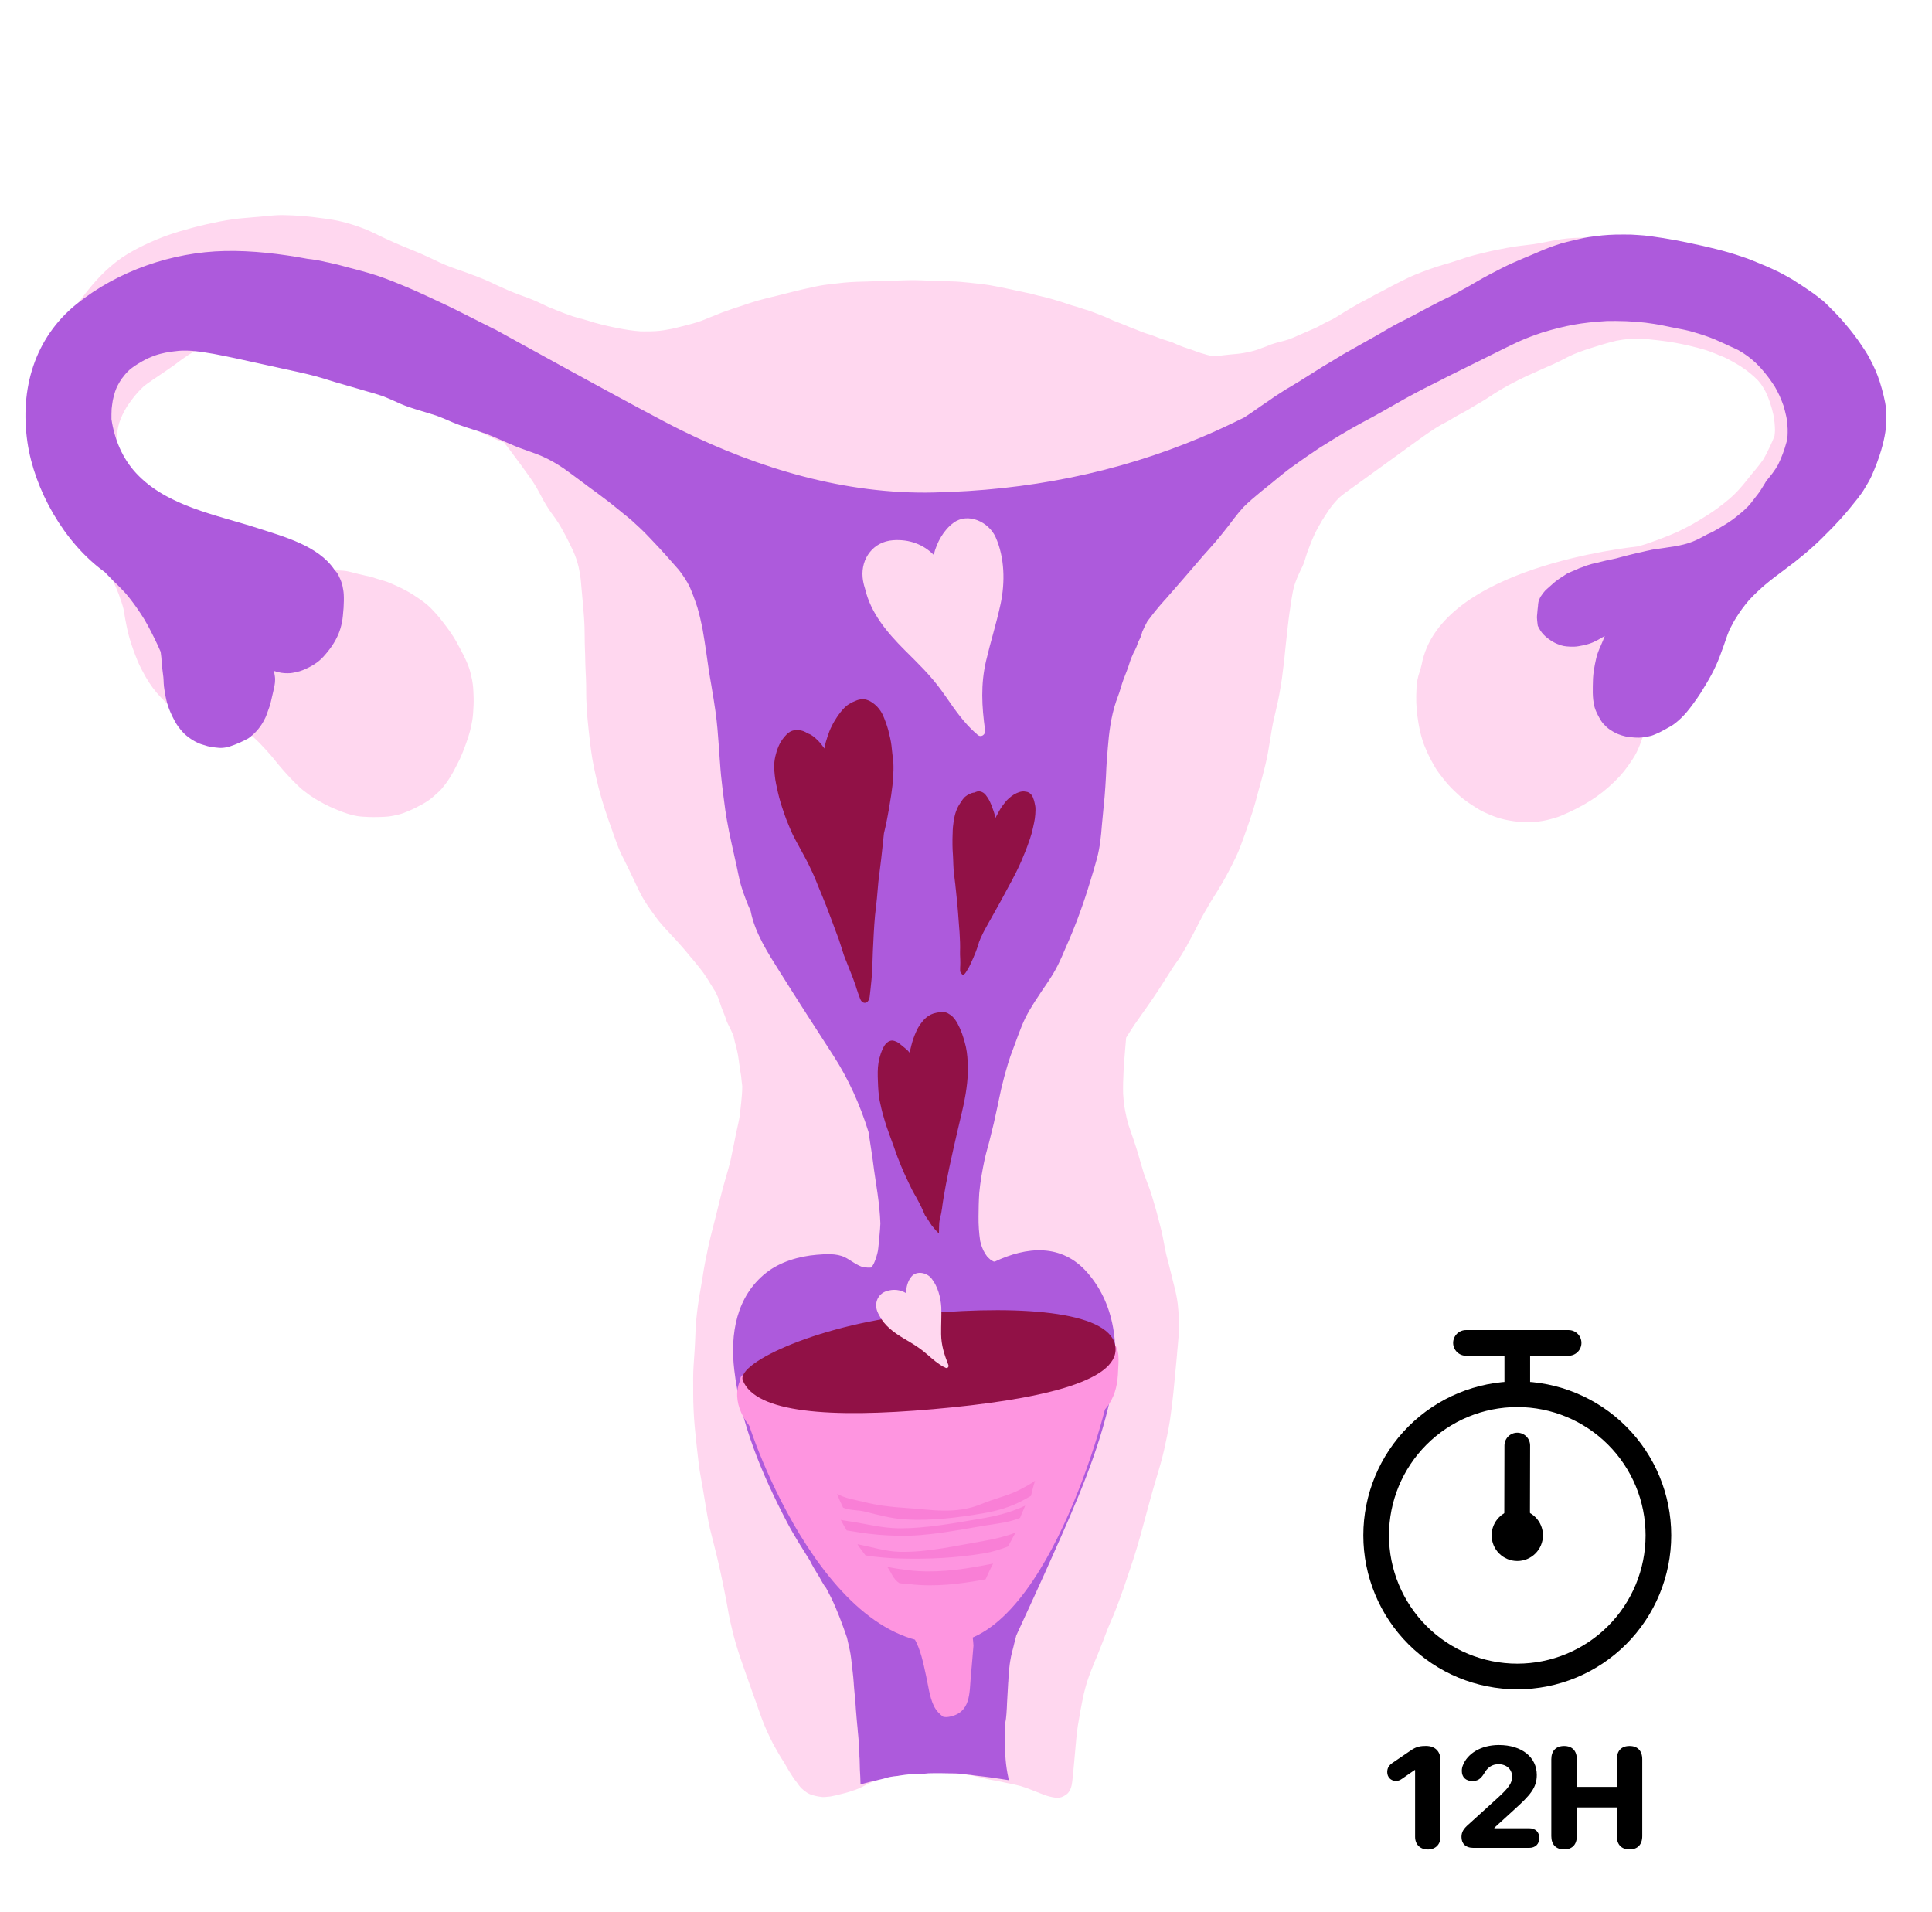 <svg width="189" height="187" viewBox="0 0 189 187" fill="none" xmlns="http://www.w3.org/2000/svg">
<g clip-path="url(#clip0_473_13079)">
<path d="M27.667 21.039C27.084 21.036 26.485 21.093 25.909 21.147L25.877 21.152C25.712 21.166 25.565 21.186 25.417 21.198C25.162 21.216 24.899 21.244 24.644 21.262L24.619 21.266C24.109 21.311 23.459 21.358 22.854 21.441C21.907 21.572 20.984 21.765 20.209 21.938C19.249 22.154 18.319 22.415 17.623 22.619C16.855 22.841 16.093 23.113 15.361 23.414C14.44 23.799 13.699 24.16 13.018 24.537C12.725 24.702 12.332 24.932 11.966 25.174C11.57 25.445 11.203 25.738 10.867 26.018C9.54 27.144 8.479 28.508 7.61 29.696C6.939 30.623 6.464 31.348 6.086 32.051L5.926 32.34C5.587 32.963 5.234 33.604 5.005 34.296C4.681 35.275 4.502 36.093 4.441 36.861C4.422 37.081 4.404 37.317 4.395 37.552C4.336 37.852 4.329 38.162 4.317 38.44L4.303 38.517C4.274 39.097 4.26 39.967 4.411 40.823L4.421 40.897L4.425 40.921C4.493 41.296 4.548 41.639 4.594 41.975C4.648 42.368 4.68 42.782 4.711 43.128C4.719 43.244 4.726 43.36 4.735 43.484C4.752 43.732 4.771 43.988 4.798 44.243C4.844 44.646 4.895 45.015 4.954 45.382C5.025 45.782 5.1 46.206 5.225 46.631C5.32 46.96 5.435 47.312 5.57 47.686C5.772 48.251 6.056 48.805 6.299 49.297L6.323 49.352L6.39 49.477C6.45 49.611 6.517 49.735 6.576 49.86C6.786 50.299 6.976 50.657 7.164 50.99C7.34 51.308 7.541 51.615 7.723 51.916L7.744 51.946L7.765 51.977L7.775 51.992C8.178 52.621 8.623 53.253 9.005 53.794C9.231 54.105 9.456 54.416 9.68 54.711L9.701 54.742C9.843 54.931 9.986 55.12 10.128 55.309C10.426 55.719 10.714 56.181 11.027 56.764C11.266 57.232 11.457 57.715 11.614 58.128C11.809 58.644 11.964 59.107 12.075 59.551C12.12 59.753 12.147 59.95 12.183 60.154L12.198 60.26C12.209 60.342 12.227 60.415 12.239 60.497C12.339 61.051 12.43 61.464 12.516 61.853C12.687 62.548 12.917 63.259 13.241 64.1L13.317 64.29C13.407 64.519 13.511 64.797 13.638 65.055C13.802 65.4 14.002 65.765 14.246 66.208C14.653 66.928 15.144 67.596 15.718 68.201C16.079 68.586 16.394 68.885 16.703 69.135C16.807 69.221 16.933 69.295 17.024 69.35L17.084 69.358L17.102 69.372C17.129 69.385 17.157 69.407 17.183 69.42C17.274 69.474 17.365 69.528 17.456 69.583C17.654 69.697 17.879 69.758 18.087 69.822C18.298 69.901 18.501 69.982 18.708 70.037C18.761 70.063 18.806 70.082 18.85 70.101C19.114 70.207 19.341 70.284 19.546 70.323C19.871 70.387 20.202 70.433 20.498 70.468L20.625 70.484L20.937 70.516C21.579 70.586 22.239 70.663 22.871 70.843C23.144 70.948 23.429 71.084 23.735 71.259C23.919 71.384 24.085 71.503 24.227 71.625C24.46 71.811 24.688 72.013 24.898 72.21C25.249 72.52 25.58 72.876 25.874 73.195L25.991 73.32C26.177 73.528 26.364 73.737 26.552 73.953C26.69 74.109 26.821 74.275 26.952 74.441C27.053 74.569 27.142 74.674 27.232 74.786C27.799 75.46 28.34 76.062 28.907 76.619C29.196 76.905 29.436 77.139 29.706 77.344C30.089 77.65 30.476 77.923 30.876 78.169C30.948 78.209 31.021 78.257 31.092 78.289L31.109 78.295L31.155 78.322L31.183 78.344C31.245 78.377 31.308 78.41 31.371 78.443C31.552 78.552 31.733 78.652 31.92 78.743C32.162 78.869 32.41 78.977 32.657 79.085L32.692 79.097L32.852 79.166C33.648 79.508 34.301 79.719 34.923 79.826C35.298 79.891 35.699 79.903 36.109 79.922C36.26 79.926 36.402 79.931 36.543 79.929C36.726 79.929 36.901 79.93 37.083 79.921L37.158 79.92C37.398 79.912 37.696 79.904 37.975 79.874C38.311 79.836 38.659 79.763 39.093 79.654C39.406 79.569 39.705 79.445 39.973 79.333C40.217 79.232 40.459 79.116 40.763 78.965L40.778 78.955C40.825 78.932 40.872 78.909 40.919 78.885L40.77 78.956C41.113 78.784 41.517 78.578 41.904 78.308C42.216 78.09 42.505 77.833 42.719 77.636C42.92 77.459 43.066 77.313 43.196 77.17C43.332 77.01 43.467 76.841 43.573 76.701L43.601 76.664C43.847 76.338 44.065 75.982 44.267 75.637C44.375 75.455 44.466 75.267 44.558 75.088C44.618 74.979 44.663 74.881 44.716 74.782C44.909 74.43 45.062 74.092 45.199 73.756C45.478 73.058 45.766 72.309 45.975 71.528C46.064 71.207 46.133 70.864 46.207 70.428C46.28 69.992 46.3 69.53 46.319 69.127L46.327 69C46.352 68.513 46.328 68.04 46.312 67.683C46.299 67.401 46.281 67.153 46.25 66.924C46.219 66.635 46.154 66.344 46.083 66.07L46.08 66.053L46.054 65.923C45.848 65.025 45.41 64.2 44.984 63.398L44.851 63.158C44.703 62.869 44.536 62.566 44.347 62.275C44.199 62.045 43.978 61.708 43.733 61.383L43.652 61.277L43.611 61.224C43.419 60.975 43.225 60.709 43.024 60.461C42.764 60.146 42.471 59.828 42.131 59.473C41.91 59.253 41.665 59.045 41.396 58.848C41.266 58.749 41.137 58.658 41 58.568L40.89 58.492L40.771 58.416C40.735 58.396 40.706 58.367 40.67 58.346L40.643 58.334L40.597 58.298L40.469 58.215L40.35 58.14L40.286 58.099C40.032 57.941 39.742 57.773 39.376 57.589C38.992 57.4 38.628 57.233 38.213 57.056C37.85 56.897 37.46 56.783 37.087 56.676L36.81 56.597C36.643 56.536 36.469 56.477 36.305 56.433C36.192 56.398 36.063 56.374 35.944 56.349L35.815 56.325L35.729 56.303C35.454 56.24 35.146 56.174 34.852 56.098L34.783 56.082C34.516 56.01 34.256 55.937 33.99 55.882C33.683 55.824 33.356 55.81 33.064 55.8C32.996 55.793 32.937 55.785 32.868 55.769L32.834 55.765L32.817 55.759C32.749 55.752 32.681 55.736 32.613 55.729C32.503 55.719 32.377 55.711 32.234 55.697C32.112 55.656 32.017 55.627 31.922 55.607C31.82 55.587 31.702 55.578 31.568 55.572C31.476 55.568 31.377 55.573 31.286 55.577C31.186 55.582 31.079 55.589 30.981 55.602C30.818 55.625 30.666 55.67 30.515 55.725L30.476 55.738C30.419 55.754 30.373 55.778 30.317 55.794L30.251 55.803C30.073 55.835 29.894 55.868 29.734 55.915L29.663 55.942L29.64 55.953C29.56 55.981 29.488 55.999 29.408 56.027C29.254 56.056 29.108 56.085 28.975 56.145C28.904 56.171 28.833 56.198 28.761 56.224C28.526 56.265 28.279 56.29 28.05 56.314L28.017 56.318L27.984 56.323L27.877 56.329C27.606 56.358 27.316 56.364 27.016 56.364L26.924 56.36C26.419 56.312 25.897 56.208 25.235 55.999C25.044 55.941 24.835 55.87 24.635 55.806L24.565 55.782L24.052 55.627L24.026 55.614C23.712 55.507 23.388 55.392 23.087 55.258C22.713 55.084 22.34 54.91 21.966 54.736L21.743 54.625L21.708 54.613C21.45 54.489 21.182 54.359 20.922 54.22L20.509 54.001L20.437 53.961C20.257 53.86 20.068 53.761 19.88 53.661C19.548 53.49 19.218 53.326 18.843 53.144C18.505 52.982 18.193 52.833 17.888 52.674C17.745 52.602 17.61 52.529 17.467 52.456L17.378 52.41C17.244 52.345 17.119 52.279 16.985 52.214C16.733 52.081 16.491 51.947 16.22 51.793L16.066 51.705C15.877 51.598 15.667 51.468 15.44 51.324C15.083 51.089 14.772 50.889 14.473 50.705C14.161 50.497 13.878 50.252 13.627 50.003C13.094 49.391 12.691 48.703 12.37 48.121C12.187 47.754 12.03 47.4 11.889 47.044C11.733 46.631 11.598 46.198 11.483 45.722C11.441 45.535 11.419 45.38 11.402 45.248C11.368 45.003 11.349 44.746 11.342 44.455C11.333 44.081 11.337 43.688 11.357 43.167C11.414 42.492 11.508 41.902 11.66 41.372C11.749 41.11 11.855 40.853 11.969 40.595C12.085 40.345 12.224 40.084 12.421 39.765C12.676 39.379 12.909 39.072 13.135 38.782C13.363 38.5 13.63 38.205 13.99 37.855C14.295 37.596 14.645 37.355 14.949 37.147L15.11 37.041C15.277 36.926 15.436 36.813 15.604 36.706C15.886 36.517 16.167 36.32 16.449 36.131L16.624 36.007C16.798 35.883 16.965 35.768 17.14 35.644C17.231 35.581 17.321 35.51 17.411 35.439C17.539 35.338 17.668 35.245 17.796 35.153C18.259 34.822 18.687 34.546 19.119 34.303C19.43 34.144 19.728 34.011 20.021 33.904C20.346 33.784 20.689 33.678 21.076 33.584C21.376 33.526 21.627 33.474 21.847 33.444L22.068 33.414C22.272 33.386 22.581 33.335 22.869 33.312C23.347 33.272 23.835 33.255 24.326 33.254C24.459 33.253 24.601 33.258 24.735 33.265C24.963 33.284 25.223 33.298 25.48 33.355C25.711 33.398 25.944 33.458 26.186 33.525C26.536 33.652 26.888 33.788 27.247 33.922L27.405 33.984L27.844 34.149C28.38 34.351 28.965 34.554 29.731 34.8C29.966 34.876 30.201 34.952 30.437 35.029C30.811 35.153 31.11 35.27 31.387 35.407C31.69 35.55 32.021 35.721 32.417 35.934C32.587 36.019 32.75 36.122 32.913 36.217L32.968 36.251C33.094 36.325 33.23 36.407 33.365 36.48C33.617 36.613 33.895 36.758 34.284 36.93C34.949 37.223 35.538 37.518 36.088 37.826C36.413 38.007 36.707 38.15 36.98 38.263C37.333 38.407 37.706 38.514 38.028 38.62L38.254 38.69C38.367 38.724 38.48 38.759 38.601 38.792L38.749 38.839L39.046 38.94C39.16 38.983 39.273 39.017 39.379 39.061C39.557 39.087 39.75 39.16 39.941 39.218C40.273 39.331 40.614 39.451 40.894 39.554L40.938 39.573C41.508 39.779 42.044 40.048 42.572 40.318L42.652 40.357C42.795 40.429 42.929 40.494 43.071 40.558C43.757 40.89 44.426 41.157 44.997 41.371C45.638 41.617 46.27 41.914 46.874 42.198L46.893 42.212L47.098 42.31L47.446 42.479L47.482 42.499C47.784 42.641 48.087 42.783 48.389 42.925C48.665 43.055 48.972 43.171 49.312 43.283C49.736 43.826 50.204 44.446 50.819 45.289L51.044 45.592L51.136 45.721L51.157 45.752L51.178 45.782L51.218 45.835C51.506 46.23 51.803 46.64 52.085 47.052C52.429 47.564 52.743 48.147 52.991 48.623L53.001 48.638L53.181 48.98C53.349 49.291 53.549 49.598 53.718 49.859C53.835 50.043 53.966 50.209 54.09 50.384L54.1 50.399L54.151 50.467L54.202 50.535L54.244 50.596L54.347 50.741C54.729 51.281 55.041 51.856 55.388 52.502L55.4 52.533C55.617 52.963 55.867 53.446 56.082 53.926C56.298 54.406 56.466 54.9 56.598 55.441C56.647 55.677 56.703 55.962 56.758 56.304C56.8 56.549 56.818 56.797 56.847 57.069L56.855 57.193L56.868 57.342C56.943 58.133 57.003 58.751 57.046 59.304C57.093 59.891 57.159 60.616 57.181 61.323C57.193 61.647 57.194 61.964 57.197 62.289L57.198 62.356C57.2 62.731 57.204 63.123 57.222 63.497C57.241 63.82 57.244 64.145 57.252 64.503L57.256 64.536L57.252 64.57C57.265 64.96 57.272 65.377 57.295 65.791C57.343 66.62 57.35 67.403 57.349 67.996C57.349 68.239 57.358 68.488 57.374 68.728L57.376 68.744L57.376 68.802L57.382 68.843C57.386 68.935 57.389 69.018 57.393 69.109C57.406 69.441 57.429 69.797 57.462 70.16L57.481 70.358L57.487 70.399L57.497 70.531C57.562 71.19 57.629 71.857 57.71 72.506C57.779 73.131 57.851 73.655 57.941 74.194C58.037 74.765 58.154 75.317 58.282 75.884C58.457 76.678 58.64 77.404 58.844 78.103C59.031 78.737 59.248 79.408 59.485 80.102C59.623 80.501 59.77 80.906 59.919 81.32L59.96 81.439L59.976 81.496C60.068 81.742 60.152 81.989 60.244 82.236C60.391 82.641 60.508 82.951 60.631 83.234C60.74 83.487 60.865 83.728 60.991 83.978L61.105 84.205C61.44 84.885 61.704 85.416 61.918 85.88L62.022 86.091L62.117 86.303C62.319 86.743 62.578 87.292 62.863 87.796C63.172 88.346 63.542 88.863 63.892 89.349L63.983 89.47L64.004 89.501C64.127 89.668 64.293 89.904 64.463 90.114C64.703 90.407 64.958 90.689 65.193 90.949C65.507 91.29 65.819 91.623 66.132 91.964L66.109 91.917L66.229 92.068L66.346 92.194C66.738 92.624 67.154 93.11 67.605 93.666L67.803 93.897L67.864 93.972L67.963 94.092C68.253 94.445 68.552 94.805 68.83 95.192C69.056 95.504 69.25 95.828 69.454 96.159L69.476 96.198C69.604 96.405 69.734 96.621 69.861 96.821C69.903 96.882 69.945 96.951 69.987 97.012C70.035 97.123 70.085 97.241 70.142 97.35C70.211 97.491 70.282 97.648 70.34 97.824L70.296 97.688C70.324 97.768 70.35 97.839 70.37 97.92C70.398 98.008 70.426 98.088 70.455 98.175C70.527 98.399 70.597 98.607 70.682 98.804C70.708 98.867 70.733 98.93 70.758 98.994C70.808 99.112 70.858 99.231 70.899 99.35L70.913 99.39C70.952 99.493 70.983 99.597 71.021 99.692C71.067 99.845 71.121 99.996 71.199 100.144C71.266 100.268 71.334 100.401 71.394 100.535L71.438 100.612C71.483 100.698 71.521 100.793 71.558 100.879C71.582 100.935 71.607 100.99 71.63 101.037C71.677 101.139 71.717 101.25 71.756 101.353C71.772 101.41 71.78 101.467 71.796 101.523C71.812 101.579 71.82 101.637 71.836 101.693C71.858 101.79 71.88 101.887 71.9 101.976C71.924 102.09 71.964 102.201 72.006 102.321C72.059 102.531 72.097 102.743 72.141 102.945C72.162 103.034 72.175 103.133 72.196 103.222C72.229 103.401 72.255 103.589 72.28 103.77C72.301 103.925 72.314 104.082 72.344 104.237C72.355 104.319 72.367 104.409 72.379 104.491C72.39 104.573 72.401 104.655 72.412 104.737L72.442 104.891C72.467 105.013 72.483 105.128 72.5 105.251C72.51 105.324 72.513 105.407 72.523 105.481C72.527 105.572 72.541 105.671 72.553 105.761C72.578 105.941 72.598 106.089 72.61 106.237C72.618 106.779 72.56 107.33 72.508 107.855L72.478 108.126L72.453 108.363C72.427 108.6 72.403 108.854 72.371 109.101C72.337 109.339 72.288 109.588 72.222 109.898C72.071 110.553 71.945 111.155 71.834 111.738C71.792 111.977 71.741 112.21 71.689 112.442L71.643 112.649C71.608 112.821 71.574 112.993 71.539 113.164C71.514 113.285 71.489 113.405 71.464 113.525C71.33 114.07 71.174 114.625 71.014 115.157C70.916 115.479 70.827 115.8 70.739 116.13C70.667 116.39 70.603 116.649 70.538 116.909C70.491 117.107 70.443 117.306 70.387 117.505C70.305 117.817 70.225 118.137 70.152 118.456C70.116 118.62 70.072 118.784 70.035 118.94C69.951 119.294 69.857 119.641 69.764 119.996C69.595 120.645 69.422 121.32 69.281 121.991C69.032 123.152 68.864 124.044 68.738 124.887C68.677 125.288 68.607 125.69 68.536 126.084C68.442 126.615 68.342 127.154 68.275 127.698C68.218 128.132 68.155 128.641 68.107 129.14C68.059 129.64 68.035 130.136 68.022 130.647C67.991 131.628 67.918 132.615 67.854 133.542C67.799 134.351 67.804 135.177 67.813 135.969L67.812 136.328C67.817 137.396 67.865 138.467 67.958 139.514C68.024 140.232 68.098 140.956 68.177 141.655C68.203 141.902 68.228 142.141 68.261 142.387C68.312 142.814 68.365 143.324 68.445 143.848C68.495 144.15 68.554 144.459 68.604 144.761C68.637 144.94 68.67 145.119 68.701 145.29C68.784 145.772 68.866 146.245 68.94 146.727C69.013 147.193 69.094 147.666 69.175 148.131C69.249 148.547 69.342 149.043 69.451 149.537C69.531 149.877 69.62 150.224 69.707 150.554L69.796 150.901C70.029 151.804 70.245 152.71 70.44 153.585C70.627 154.469 70.852 155.499 71.043 156.525C71.077 156.712 71.112 156.907 71.146 157.095C71.193 157.372 71.238 157.642 71.293 157.918C71.374 158.333 71.469 158.779 71.599 159.304C71.719 159.813 71.833 160.282 71.97 160.731C72.111 161.212 72.27 161.708 72.427 162.179L72.496 162.378C72.665 162.881 72.843 163.391 73.018 163.877C73.153 164.259 73.288 164.633 73.424 165.015C73.551 165.398 73.687 165.78 73.831 166.161C73.99 166.598 74.154 167.06 74.307 167.507C74.474 168.002 74.666 168.485 74.815 168.848C74.941 169.157 75.083 169.463 75.222 169.752L75.341 170.012C75.507 170.373 75.705 170.722 75.892 171.055L75.992 171.233C76.213 171.637 76.46 172.037 76.702 172.405C76.8 172.575 76.898 172.745 76.996 172.915C77.061 173.023 77.117 173.124 77.181 173.232C77.279 173.394 77.384 173.555 77.489 173.716L77.615 173.908C77.68 174.016 77.76 174.113 77.84 174.211C77.911 174.301 77.991 174.399 78.054 174.499C78.137 174.613 78.221 174.743 78.328 174.853C78.503 175.038 78.689 175.18 78.874 175.313C79.224 175.565 79.662 175.664 80.081 175.74C80.209 175.764 80.328 175.781 80.445 175.79C80.479 175.794 80.521 175.796 80.554 175.792C80.687 175.79 80.819 175.781 80.941 175.764L81.006 175.755L81.106 175.75C81.171 175.741 81.237 175.74 81.302 175.723C81.611 175.672 81.915 175.588 82.213 175.514C82.358 175.477 82.503 175.441 82.647 175.404C82.93 175.34 83.208 175.244 83.478 175.148L83.63 175.102C83.86 175.021 84.071 174.925 84.282 174.821C84.43 174.75 84.577 174.672 84.726 174.601L84.811 174.556C84.99 174.465 85.185 174.371 85.445 174.26C85.594 174.198 85.752 174.135 85.951 174.066L85.982 174.053L86.118 174.009C86.638 173.863 87.176 173.781 87.698 173.701L88.007 173.65C88.259 173.607 88.514 173.58 88.768 173.554C88.89 173.537 89.022 173.527 89.145 173.51C89.243 173.497 89.341 173.483 89.439 173.47C89.61 173.446 89.782 173.423 89.963 173.406C90.112 173.402 90.26 173.391 90.418 173.386L90.69 173.373C90.848 173.368 90.997 173.364 91.147 173.369C91.805 173.37 92.468 173.413 93.091 173.461C93.553 173.498 93.966 173.533 94.354 173.571C94.641 173.599 94.956 173.648 95.359 173.734L95.703 173.82C96.014 173.903 96.341 173.983 96.668 174.055C96.856 174.096 97.052 174.128 97.24 174.161C97.418 174.186 97.605 174.219 97.786 174.261C98.018 174.313 98.258 174.363 98.489 174.415C98.592 174.434 98.695 174.453 98.797 174.473C98.874 174.487 98.942 174.495 99.01 174.51C99.278 174.582 99.545 174.646 99.82 174.708C100.367 174.875 100.911 175.084 101.432 175.297C101.669 175.389 101.906 175.482 102.144 175.575C102.469 175.697 102.823 175.79 103.179 175.842C103.256 175.856 103.332 175.862 103.406 175.86C103.481 175.859 103.556 175.857 103.645 175.844C103.915 175.807 104.083 175.701 104.288 175.556L104.334 175.524C104.533 175.397 104.693 175.108 104.764 174.898C104.824 174.731 104.856 174.543 104.881 174.356C104.927 174.024 104.963 173.685 104.993 173.355L105.015 173.093C105.065 172.61 105.106 172.12 105.148 171.639C105.166 171.402 105.193 171.173 105.21 170.937C105.272 170.236 105.332 169.518 105.442 168.809C105.603 167.794 105.799 166.74 106.028 165.681C106.135 165.249 106.235 164.885 106.331 164.554C106.453 164.17 106.6 163.783 106.74 163.413L106.809 163.245C106.907 162.989 107.013 162.732 107.119 162.476C107.195 162.298 107.27 162.121 107.346 161.944L107.457 161.661C107.6 161.308 107.743 160.954 107.877 160.602L107.999 160.276C108.121 159.95 108.251 159.624 108.373 159.306C108.478 159.041 108.6 158.774 108.706 158.517C108.782 158.34 108.858 158.171 108.934 157.993C109.114 157.551 109.285 157.094 109.431 156.706C109.48 156.574 109.528 156.442 109.577 156.31C109.692 156.002 109.807 155.686 109.914 155.371L110.121 154.758C110.62 153.303 111.128 151.789 111.545 150.279C111.712 149.68 111.878 149.073 112.036 148.467C112.368 147.244 112.703 145.987 113.075 144.759L113.092 144.698C113.372 143.766 113.663 142.799 113.88 141.834C114.076 140.956 114.293 139.932 114.454 138.925C114.589 138.03 114.691 137.131 114.79 136.215C114.878 135.343 114.96 134.489 115.053 133.466C115.086 133.161 115.112 132.865 115.137 132.561L115.174 132.105C115.19 131.977 115.196 131.843 115.212 131.716C115.243 131.394 115.274 131.073 115.295 130.744C115.359 129.633 115.328 128.56 115.216 127.565C115.134 126.842 114.952 126.124 114.774 125.43C114.721 125.229 114.667 125.019 114.623 124.816C114.508 124.348 114.394 123.879 114.272 123.412L114.241 123.307C114.137 122.913 114.03 122.501 113.958 122.094C113.927 121.931 113.896 121.768 113.864 121.597C113.792 121.19 113.71 120.775 113.613 120.371C113.516 119.967 113.411 119.564 113.306 119.169C113.243 118.952 113.188 118.734 113.134 118.516C113.082 118.323 113.032 118.138 112.973 117.954C112.939 117.825 112.897 117.706 112.863 117.577C112.751 117.183 112.62 116.775 112.479 116.352C112.384 116.089 112.29 115.827 112.189 115.574C112.095 115.319 111.993 115.058 111.899 114.795C111.779 114.411 111.668 114.025 111.557 113.64C111.447 113.262 111.346 112.892 111.228 112.516C111.063 111.979 110.881 111.445 110.702 110.927C110.594 110.624 110.493 110.312 110.385 110.01C110.257 109.568 110.152 109.107 110.056 108.586C109.997 108.276 109.953 108.015 109.931 107.734L109.916 107.569C109.899 107.38 109.881 107.19 109.871 107C109.838 105.543 109.952 104.074 110.064 102.706C110.101 102.309 110.138 101.911 110.166 101.507C110.282 101.324 110.391 101.15 110.501 100.977C110.549 100.903 110.597 100.83 110.645 100.756L110.658 100.73C110.692 100.675 110.735 100.619 110.769 100.564L110.823 100.473L110.844 100.445C110.96 100.262 111.078 100.087 111.204 99.92C111.498 99.512 111.79 99.096 112.046 98.719L112.103 98.644L112.443 98.155C113.105 97.213 113.734 96.224 114.343 95.264L114.363 95.228L114.377 95.209L114.391 95.191L114.63 94.807C114.775 94.587 114.912 94.376 115.073 94.153L115.101 94.116L115.122 94.088L115.143 94.06C115.296 93.839 115.449 93.618 115.592 93.389C115.919 92.86 116.24 92.29 116.602 91.589L116.747 91.319L116.839 91.139L116.958 90.914L117.004 90.824L117.043 90.744C117.221 90.402 117.392 90.07 117.569 89.728C117.668 89.539 117.783 89.348 117.89 89.158C117.938 89.076 117.985 88.995 118.033 88.921L118.2 88.623L118.254 88.532C118.321 88.414 118.381 88.306 118.449 88.196L118.695 87.803C118.983 87.355 119.297 86.852 119.592 86.336C120.029 85.583 120.457 84.756 120.917 83.808C121.239 83.121 121.491 82.41 121.738 81.724L121.918 81.216L121.936 81.163C122.157 80.531 122.385 79.891 122.582 79.262C122.739 78.773 122.868 78.255 122.989 77.804L123.006 77.743C123.086 77.423 123.177 77.11 123.267 76.797C123.435 76.206 123.606 75.573 123.791 74.796C123.985 74.027 124.108 73.225 124.235 72.456C124.356 71.696 124.475 70.928 124.649 70.195L124.665 70.134L124.671 70.117C124.875 69.237 125.113 68.244 125.263 67.272C125.282 67.169 125.293 67.067 125.312 66.964L125.318 66.947C125.343 66.768 125.376 66.58 125.401 66.401L125.406 66.375C125.446 66.061 125.485 65.738 125.524 65.416L125.561 65.143C125.599 64.813 125.665 64.319 125.701 63.855C125.73 63.525 125.767 63.186 125.805 62.856L125.81 62.83L125.814 62.804L125.821 62.728C125.844 62.533 125.867 62.338 125.883 62.152C125.915 61.839 125.955 61.524 125.987 61.211L126.007 61.058L126.027 60.896L126.056 60.625C126.085 60.413 126.113 60.191 126.142 59.979L126.146 59.945L126.154 59.885L126.16 59.868L126.182 59.723C126.197 59.587 126.218 59.442 126.241 59.306L126.244 59.264L126.247 59.23L126.258 59.186C126.273 59.051 126.294 58.906 126.317 58.769L126.332 58.692C126.41 58.23 126.487 57.761 126.608 57.31C126.754 56.856 126.94 56.396 127.198 55.851C127.218 55.815 127.229 55.772 127.257 55.734L127.27 55.708L127.302 55.636C127.374 55.493 127.451 55.332 127.513 55.173C127.593 54.97 127.657 54.77 127.719 54.552L127.724 54.526L127.765 54.404C127.845 54.134 127.934 53.88 128.041 53.623C128.091 53.508 128.133 53.385 128.175 53.27C128.23 53.121 128.297 52.945 128.374 52.776L128.384 52.733L128.399 52.714L128.411 52.687C128.519 52.438 128.646 52.154 128.785 51.893C128.936 51.596 129.112 51.305 129.273 51.024L129.299 50.97C129.572 50.532 129.813 50.165 130.069 49.788C130.341 49.408 130.656 49.031 131.045 48.652C131.417 48.333 131.803 48.055 132.182 47.786L132.274 47.723L132.97 47.218L133.614 46.754C134.447 46.156 135.279 45.549 136.104 44.951L136.414 44.725L136.551 44.631L136.815 44.436C137.436 43.984 138.071 43.521 138.708 43.066L138.852 42.963C139.564 42.456 140.299 41.929 141.095 41.486L141.166 41.451C141.376 41.347 141.64 41.21 141.886 41.06C142.177 40.878 142.446 40.716 142.702 40.58C142.787 40.535 142.873 40.49 142.958 40.445L143.02 40.411C143.206 40.311 143.4 40.209 143.585 40.1C143.754 40.002 143.916 39.904 144.084 39.798L144.168 39.744L144.261 39.69C144.353 39.636 144.446 39.581 144.538 39.527L144.731 39.417C144.916 39.308 145.093 39.208 145.277 39.091C145.43 38.995 145.584 38.899 145.736 38.794L145.774 38.773L145.85 38.72L146.117 38.542C146.567 38.246 147.061 37.961 147.61 37.66C147.921 37.501 148.239 37.332 148.55 37.172C149.04 36.921 149.542 36.694 150.036 36.476L150.067 36.463L150.099 36.45C150.358 36.34 150.608 36.222 150.859 36.104C151.039 36.021 151.219 35.938 151.408 35.861C151.604 35.776 151.8 35.691 151.989 35.606C152.505 35.369 152.941 35.15 153.36 34.926C154.107 34.547 154.894 34.281 155.636 34.045C156.432 33.786 157.279 33.528 158.133 33.327C158.555 33.244 158.956 33.197 159.333 33.154C159.587 33.127 159.868 33.114 160.194 33.119C160.268 33.117 160.344 33.123 160.419 33.121C161.04 33.161 161.631 33.222 162.129 33.279C162.781 33.356 163.298 33.427 163.776 33.512C164.757 33.686 165.779 33.922 166.82 34.23C167.229 34.357 167.626 34.52 168.013 34.675L168.04 34.688L168.094 34.715C168.234 34.77 168.367 34.827 168.499 34.876C168.788 34.986 169.084 35.138 169.436 35.34C169.751 35.514 170.023 35.677 170.278 35.834C170.917 36.247 171.488 36.712 171.972 37.205C172.15 37.406 172.283 37.588 172.408 37.771C172.515 37.948 172.614 38.118 172.713 38.297C173.025 38.93 173.273 39.648 173.481 40.554C173.585 41.074 173.632 41.594 173.642 42.093C173.634 42.278 173.618 42.464 173.593 42.643C173.477 42.951 173.339 43.279 173.151 43.672C172.971 44.056 172.751 44.512 172.487 44.957C172.272 45.271 172.038 45.562 171.796 45.862C171.719 45.965 171.632 46.06 171.553 46.154L171.489 46.23C171.446 46.286 171.403 46.334 171.353 46.391C171.274 46.485 171.197 46.587 171.118 46.682L171.09 46.719L171.032 46.785C170.997 46.832 170.962 46.878 170.927 46.925C170.339 47.674 169.796 48.266 169.216 48.771C168.411 49.45 167.67 49.994 166.949 50.443L166.635 50.637C166.313 50.84 165.936 51.067 165.574 51.275C165.103 51.54 164.627 51.773 164.136 52.015L164.246 51.967C163.643 52.242 162.989 52.507 162.197 52.799L161.983 52.879C161.405 53.092 160.81 53.307 160.197 53.45C159.521 53.559 140.872 55.435 139.074 65.008C138.975 65.498 138.758 65.978 138.663 66.501C138.571 66.981 138.556 67.476 138.547 67.961L138.544 68.12C138.53 68.924 138.6 69.799 138.763 70.745C138.874 71.373 138.995 71.891 139.143 72.363C139.264 72.755 139.429 73.167 139.632 73.615C139.858 74.11 140.105 74.577 140.365 75.017C140.594 75.412 140.877 75.774 141.149 76.12C141.503 76.581 141.868 76.99 142.24 77.34C142.557 77.647 142.9 77.967 143.28 78.249C143.745 78.603 144.246 78.918 144.637 79.157C145.027 79.395 145.477 79.584 145.866 79.748L145.884 79.754C146.74 80.112 147.71 80.329 148.862 80.413L148.886 80.41C149.054 80.42 149.265 80.442 149.464 80.439C149.555 80.435 149.639 80.44 149.729 80.428C150.059 80.408 150.305 80.382 150.527 80.36C151.077 80.301 151.63 80.15 152.11 80.009C152.527 79.894 152.918 79.715 153.31 79.535L153.451 79.474C153.898 79.271 154.356 79.033 154.921 78.722C155.786 78.235 156.598 77.665 157.318 77.031C158.158 76.298 158.758 75.64 159.232 74.965L159.322 74.836C159.579 74.467 159.872 74.051 160.094 73.611C160.336 73.127 160.518 72.634 160.711 72.04C160.855 71.578 160.98 71.093 161.087 70.661C161.124 70.505 161.162 70.358 161.199 70.203C161.357 69.597 161.509 69.067 161.66 68.587C161.797 68.192 161.966 67.727 162.165 67.298C162.358 66.888 162.564 66.509 162.796 66.135C163.854 64.687 165.166 63.271 166.82 61.808L167.015 61.648L167.029 61.629C167.484 61.249 167.955 60.859 168.42 60.486C168.629 60.316 168.848 60.152 169.058 59.981L169.08 59.962C169.448 59.669 169.823 59.375 170.19 59.074C170.497 58.824 170.802 58.565 171.109 58.314C171.399 58.065 171.698 57.815 171.998 57.574C172.117 57.474 172.238 57.382 172.357 57.282C172.522 57.151 172.695 57.019 172.851 56.88C173.128 56.651 173.403 56.412 173.678 56.174L173.693 56.164L173.835 56.044L173.789 56.075C174.519 55.449 175.16 54.843 175.758 54.235C176.451 53.522 177.017 52.919 177.579 52.282C177.816 52.007 178.06 51.723 178.279 51.443L178.3 51.415L178.536 51.132C178.872 50.727 179.128 50.408 179.36 50.1C179.916 49.364 180.437 48.55 180.925 47.681L181.019 47.518C181.213 47.174 181.407 46.83 181.611 46.493L181.808 46.174C181.986 45.891 182.155 45.609 182.324 45.327C182.547 44.945 182.732 44.536 182.886 44.081C183.022 43.678 183.172 43.198 183.28 42.707C183.336 42.449 183.356 42.171 183.38 41.925L183.39 41.874C183.404 41.797 183.411 41.721 183.409 41.646L183.412 41.612L183.424 41.577L183.46 41.23C183.5 40.915 183.532 40.602 183.563 40.289C183.657 39.391 183.646 38.466 183.543 37.536C183.475 36.978 183.355 36.468 183.16 36.019C183.051 35.767 182.932 35.508 182.785 35.227C182.741 35.15 182.689 35.073 182.629 34.998C182.547 34.884 182.448 34.773 182.321 34.631L182.221 34.511L182.211 34.496C182.111 34.376 182.019 34.255 181.912 34.136L181.822 34.032C181.695 33.891 181.559 33.751 181.43 33.601L181.392 33.565C181.126 33.267 180.869 32.969 180.569 32.726C180.503 32.668 180.438 32.619 180.372 32.561L180.326 32.526L180.297 32.496C180.212 32.425 180.128 32.361 180.043 32.289C179.782 32.083 179.499 31.896 179.224 31.717L179.16 31.675C179.068 31.613 178.978 31.558 178.879 31.505L178.86 31.491C178.77 31.437 178.68 31.391 178.598 31.335C178.443 31.239 178.305 31.142 178.158 31.045L177.855 30.836L177.778 30.763C177.596 30.588 177.41 30.446 177.244 30.327C177.179 30.277 177.115 30.236 177.051 30.195L177.006 30.168L176.869 30.078C176.796 30.03 176.721 29.973 176.655 29.915L176.618 29.887L176.591 29.874L176.573 29.86C176.508 29.81 176.433 29.754 176.368 29.704C176.259 29.636 176.157 29.558 176.056 29.488C175.835 29.335 175.622 29.18 175.41 29.026L175.242 28.899L175.232 28.883C174.991 28.708 174.666 28.46 174.345 28.245C173.549 27.72 172.703 27.252 171.815 26.848C171.389 26.656 170.951 26.49 170.617 26.361C170.468 26.306 170.317 26.243 170.168 26.189L170.097 26.157L170.036 26.132C169.807 26.038 169.587 25.951 169.368 25.873C168.554 25.584 167.778 25.323 167.083 25.109C166.865 25.039 166.655 24.968 166.439 24.906L166.334 24.87L166.264 24.846L166.212 24.828C165.828 24.697 165.357 24.545 164.899 24.416C164.362 24.264 163.765 24.096 163.164 23.961C162.89 23.907 162.632 23.85 162.257 23.785C162.027 23.741 161.798 23.714 161.552 23.681C161.374 23.655 161.205 23.637 161.027 23.611C160.398 23.514 159.743 23.47 159.163 23.433L159.113 23.432L158.886 23.413C158.323 23.373 157.746 23.352 157.186 23.337L157.136 23.336L157.086 23.334L157.036 23.333L156.518 23.32C156.368 23.316 156.216 23.303 156.058 23.3L155.974 23.295L155.932 23.292C155.68 23.277 155.429 23.269 155.179 23.262C155.062 23.261 154.945 23.261 154.837 23.259C154.537 23.258 154.255 23.264 153.966 23.278C153.064 23.319 152.155 23.485 151.224 23.672L151.119 23.694L151.078 23.7C150.745 23.762 150.373 23.838 150.013 23.888C149.572 23.948 149.122 24.002 148.745 24.045C148.393 24.085 148.018 24.145 147.596 24.22L147.376 24.258C147.068 24.317 146.736 24.38 146.396 24.451L146.186 24.497L146.145 24.502L145.902 24.552C145.62 24.616 145.337 24.68 145.048 24.753C144.484 24.889 143.872 25.04 143.275 25.239C143.148 25.281 143.029 25.323 142.91 25.364L142.862 25.379L142.814 25.394L142.789 25.397C142.631 25.453 142.48 25.507 142.32 25.554C141.938 25.681 141.642 25.772 141.377 25.842C140.393 26.127 139.417 26.47 138.471 26.858C137.92 27.084 137.405 27.339 136.916 27.59C136.643 27.727 136.379 27.864 136.107 28.001C135.92 28.094 135.742 28.193 135.564 28.293L135.231 28.472L135.005 28.587L134.92 28.632L134.85 28.667C134.749 28.722 134.64 28.771 134.539 28.826C134.438 28.882 134.33 28.938 134.237 28.993L134.199 29.015L134.152 29.038L133.927 29.161L133.718 29.273C133.469 29.399 133.228 29.524 132.989 29.657C132.811 29.756 132.633 29.856 132.457 29.964C132.294 30.053 132.149 30.148 131.987 30.237C131.693 30.402 131.411 30.591 131.135 30.763L131.058 30.807C130.852 30.944 130.629 31.075 130.374 31.218C130.225 31.289 130.077 31.359 129.937 31.429L129.89 31.452L129.835 31.476L129.788 31.499C129.57 31.604 129.361 31.725 129.152 31.837L128.959 31.947C128.702 32.074 128.42 32.205 128.105 32.331C127.924 32.406 127.743 32.481 127.571 32.563L127.516 32.587C127.375 32.649 127.241 32.709 127.1 32.77C127.029 32.796 126.958 32.831 126.895 32.856L126.825 32.891L126.802 32.903C126.566 33.002 126.308 33.121 126.045 33.207C125.806 33.29 125.565 33.348 125.3 33.418L125.267 33.422L125.091 33.471L125.074 33.474C124.865 33.528 124.633 33.593 124.395 33.676C124.315 33.703 124.237 33.739 124.158 33.767L124.118 33.781L124.071 33.804L124.04 33.816C123.938 33.864 123.819 33.905 123.708 33.945C123.612 33.975 123.534 34.011 123.438 34.041L123.407 34.053L123.352 34.078C123.234 34.127 123.114 34.169 122.987 34.211C122.765 34.292 122.531 34.341 122.322 34.395L122.128 34.438C121.821 34.505 121.561 34.549 121.299 34.585C121.087 34.614 120.88 34.626 120.642 34.65C120.511 34.66 120.362 34.672 120.232 34.69C120.035 34.709 119.839 34.735 119.65 34.753L119.609 34.759C119.462 34.779 119.33 34.788 119.199 34.806C119.069 34.824 118.919 34.828 118.728 34.829L118.662 34.83C118.493 34.812 118.321 34.777 118.097 34.716C118.009 34.686 117.923 34.664 117.845 34.642L117.767 34.619C117.654 34.584 117.549 34.549 117.438 34.522C117.131 34.414 116.826 34.314 116.527 34.196C116.396 34.148 116.265 34.107 116.135 34.067L116.118 34.061C115.935 34.002 115.735 33.938 115.54 33.856C115.399 33.8 115.259 33.744 115.126 33.688C115.082 33.669 115.038 33.65 114.993 33.63C114.913 33.591 114.807 33.547 114.71 33.502C114.456 33.412 114.178 33.325 113.839 33.221C113.777 33.196 113.716 33.18 113.647 33.156L113.594 33.138L113.542 33.12L113.455 33.09C113.41 33.071 113.366 33.052 113.322 33.033L113.287 33.022L113.252 33.01L113.217 32.998C113.156 32.973 113.102 32.947 113.032 32.923C112.724 32.798 112.401 32.692 112.099 32.609L112.037 32.584C111.854 32.525 111.678 32.458 111.511 32.389C111.441 32.365 111.37 32.333 111.299 32.301L111.22 32.27C111.176 32.251 111.133 32.24 111.088 32.221L111.062 32.208L111.044 32.202L111 32.183C110.965 32.171 110.938 32.158 110.913 32.154C110.86 32.136 110.807 32.11 110.754 32.092L110.719 32.08L110.675 32.061L110.614 32.036C110.526 32.006 110.438 31.968 110.349 31.93L110.305 31.911L110.19 31.86L110.014 31.793L109.926 31.755C109.706 31.668 109.513 31.594 109.318 31.512C109.257 31.488 109.195 31.463 109.125 31.439L109.09 31.427L109.038 31.409L108.976 31.384L108.915 31.359C108.817 31.314 108.719 31.269 108.621 31.224L108.479 31.16C108.24 31.051 107.992 30.943 107.685 30.827C107.579 30.783 107.465 30.74 107.351 30.697C107.21 30.641 107.061 30.587 106.92 30.531C106.578 30.402 106.272 30.294 105.97 30.219L105.761 30.147C105.438 30.041 105.168 29.953 104.892 29.883L104.797 29.854L104.709 29.824L104.492 29.754L104.282 29.682C104.02 29.593 103.758 29.504 103.499 29.431C103.185 29.332 102.84 29.238 102.485 29.136C102.33 29.099 102.175 29.062 102.028 29.023L101.977 29.014L101.934 29.003L101.873 28.986C101.769 28.959 101.659 28.94 101.547 28.914C101.478 28.898 101.41 28.883 101.34 28.859L101.279 28.842L101.21 28.827L101.132 28.804L101.08 28.786C100.994 28.765 100.917 28.75 100.839 28.727C100.745 28.707 100.658 28.685 100.564 28.665L100.487 28.65L100.359 28.626C100.257 28.607 100.161 28.578 100.059 28.559C99.75 28.493 99.449 28.425 99.15 28.366L99.099 28.357L99.046 28.339C98.833 28.301 98.619 28.256 98.413 28.209C97.984 28.117 97.411 28.004 96.805 27.895C96.285 27.808 95.745 27.748 95.273 27.705L94.909 27.663C94.335 27.6 93.66 27.534 93.009 27.523L92.851 27.52C92.359 27.512 91.882 27.494 91.405 27.476C91.062 27.465 90.727 27.444 90.384 27.433L90.049 27.42C89.841 27.415 89.632 27.41 89.423 27.406C89.14 27.403 88.825 27.413 88.452 27.422C87.359 27.464 86.422 27.492 85.593 27.514L85.063 27.529L85.038 27.532C84.258 27.547 83.362 27.57 82.517 27.653C82.016 27.705 81.517 27.765 81.083 27.816L80.993 27.828C80.698 27.861 80.446 27.904 80.21 27.944C79.974 27.985 79.733 28.043 79.514 28.09C78.981 28.205 78.277 28.352 77.602 28.528L77.031 28.673C76.646 28.776 76.251 28.872 75.857 28.968L75.656 29.02L75.632 29.024L75.591 29.029C75.107 29.146 74.617 29.272 74.136 29.404C73.743 29.517 73.353 29.645 72.924 29.788L72.757 29.844L72.598 29.9L72.414 29.958C71.928 30.117 71.284 30.33 70.666 30.557C70.326 30.687 69.979 30.827 69.656 30.963L69.617 30.977L69.545 31.003C69.341 31.09 69.144 31.167 68.939 31.254C68.451 31.454 67.899 31.622 67.256 31.785C67.07 31.827 66.886 31.878 66.701 31.928L66.677 31.931C66.371 32.007 66.058 32.092 65.751 32.159C65.248 32.253 64.673 32.365 64.111 32.392C63.789 32.412 63.424 32.42 62.974 32.415C62.873 32.412 62.782 32.416 62.682 32.413C61.909 32.361 61.135 32.233 60.484 32.105C59.775 31.969 59.011 31.798 58.163 31.564L58.068 31.535C57.78 31.441 57.467 31.342 57.156 31.26L56.784 31.152L56.846 31.186C56.654 31.12 56.464 31.063 56.256 31.008L56.057 30.952C55.804 30.869 55.551 30.779 55.296 30.68C55.139 30.627 54.989 30.564 54.839 30.501C54.698 30.445 54.549 30.39 54.408 30.335C54.364 30.316 54.319 30.297 54.275 30.278L54.214 30.253L54.179 30.241L54.152 30.228C54.011 30.172 53.845 30.111 53.694 30.049C53.499 29.959 53.312 29.867 53.116 29.777L53.019 29.732C52.787 29.622 52.485 29.48 52.184 29.354C51.831 29.202 51.463 29.069 51.105 28.943L51.069 28.931L51.025 28.912L50.938 28.882C50.08 28.574 49.255 28.203 48.491 27.849L48.242 27.733L48.224 27.719C47.957 27.597 47.672 27.46 47.399 27.348C47.081 27.216 46.764 27.093 46.518 26.993L46.492 26.988L46.326 26.927C45.877 26.747 45.422 26.592 44.977 26.436L44.802 26.377C44.583 26.298 44.374 26.227 44.155 26.148C43.41 25.875 42.67 25.517 42.011 25.199L41.984 25.186L41.976 25.187C41.253 24.835 40.496 24.53 39.817 24.256L39.632 24.181C38.989 23.919 38.307 23.62 37.533 23.258C37.373 23.18 37.204 23.103 37.044 23.025L37.008 23.005L36.972 22.985C36.526 22.77 36.071 22.549 35.606 22.371C34.858 22.073 34.04 21.818 33.104 21.604C32.76 21.526 32.395 21.476 32.098 21.433L31.877 21.396C31.479 21.343 31.046 21.285 30.564 21.226C29.668 21.124 28.777 21.062 27.817 21.044C27.767 21.042 27.717 21.041 27.667 21.039Z" fill="#FFD7EF"/>
<path d="M184.094 38.026C183.843 37.109 183.544 36.323 183.189 35.62C182.995 35.238 182.786 34.807 182.524 34.409L182.49 34.347L182.471 34.325C182.26 34.003 182.039 33.666 181.812 33.346L181.678 33.156L181.647 33.119L181.637 33.103C181.442 32.838 181.239 32.565 181.028 32.302C180.728 31.934 180.449 31.605 180.183 31.299C179.897 30.979 179.624 30.683 179.335 30.397L179.113 30.177L178.89 29.949C178.842 29.897 178.786 29.854 178.737 29.803L178.67 29.737C178.632 29.7 178.593 29.664 178.554 29.619L178.535 29.605C178.459 29.532 178.382 29.459 178.307 29.394L178.223 29.331L178.207 29.333C177.971 29.131 177.673 28.897 177.377 28.687C176.991 28.414 176.597 28.151 176.203 27.888C176.092 27.811 175.983 27.743 175.865 27.675L175.792 27.627C175.728 27.586 175.664 27.544 175.6 27.503C175.472 27.412 175.345 27.338 175.227 27.27L174.92 27.095C174.605 26.922 174.325 26.76 174.031 26.616C173.513 26.362 173.114 26.183 172.734 26.018C172.345 25.854 171.966 25.698 171.578 25.542L171.49 25.504C171.145 25.359 170.795 25.232 170.429 25.115C169.993 24.967 169.566 24.825 169.133 24.701C168.257 24.445 167.362 24.234 166.589 24.056C165.636 23.845 164.771 23.663 163.933 23.502C163.054 23.339 162.161 23.203 161.406 23.098C161.033 23.049 160.637 23.012 160.159 22.985C160.093 22.986 160.025 22.979 159.949 22.972L159.907 22.97L159.874 22.966C159.756 22.957 159.638 22.948 159.522 22.948L159.113 22.945L158.713 22.942L158.697 22.944C157.781 22.936 156.948 22.992 156.146 23.094L155.934 23.123C155.607 23.168 155.271 23.206 154.94 23.276C154.496 23.379 154.044 23.483 153.601 23.585C153.335 23.647 153.078 23.715 152.813 23.785C152.765 23.8 152.717 23.815 152.677 23.829C152.303 23.955 151.92 24.075 151.549 24.218C151.169 24.361 150.791 24.514 150.423 24.681C150.023 24.861 149.612 25.018 149.211 25.19C148.424 25.523 147.646 25.855 146.892 26.243C146.075 26.656 145.275 27.074 144.49 27.533C144.412 27.577 144.335 27.621 144.266 27.664C144.281 27.653 144.297 27.643 144.312 27.633C143.905 27.881 143.496 28.112 143.069 28.338C142.744 28.516 142.421 28.71 142.087 28.881C141.714 29.075 141.329 29.244 140.948 29.439C140.637 29.598 140.326 29.758 140.008 29.927C139.698 30.095 139.371 30.256 139.061 30.424C138.713 30.614 138.373 30.802 138.015 30.985C137.283 31.353 136.543 31.722 135.834 32.136C135.765 32.179 135.695 32.214 135.626 32.257C135.287 32.453 134.957 32.657 134.617 32.846C134.253 33.046 133.89 33.247 133.527 33.455C132.801 33.864 132.083 34.271 131.357 34.68C131.15 34.808 130.951 34.936 130.735 35.057C130.75 35.047 130.765 35.036 130.782 35.034C130.543 35.176 130.313 35.316 130.074 35.457C129.928 35.544 129.79 35.63 129.644 35.717C129.558 35.762 129.482 35.814 129.405 35.858C128.653 36.32 127.914 36.814 127.16 37.268C127.222 37.235 127.276 37.202 127.33 37.17C127.176 37.258 127.031 37.353 126.876 37.441C126.831 37.472 126.784 37.495 126.738 37.526C126.431 37.711 126.132 37.902 125.823 38.07C125.585 38.219 125.348 38.369 125.111 38.526C124.959 38.631 124.805 38.719 124.653 38.823C124.532 38.915 124.403 39.008 124.274 39.092C123.664 39.502 123.056 39.919 122.457 40.344C122.213 40.511 121.962 40.679 121.717 40.838C120.353 41.509 118.986 42.156 117.578 42.75C109.161 46.302 100.437 47.976 91.31 48.177C82.698 48.366 74.29 45.855 66.605 42.067C63.043 40.31 48.417 32.215 48.417 32.215L48.373 32.197L48.346 32.184L48.294 32.166C48.188 32.122 44.287 30.136 43.781 29.905C43.469 29.755 43.15 29.616 42.838 29.466L42.678 29.388C42.002 29.072 41.397 28.788 40.794 28.52C40.324 28.308 39.838 28.1 39.3 27.881C38.798 27.675 38.207 27.43 37.628 27.218C36.611 26.84 35.608 26.568 34.633 26.31C34.469 26.274 34.313 26.228 34.167 26.19C33.812 26.088 33.44 25.989 33.052 25.892C32.837 25.838 32.614 25.794 32.391 25.741L32.167 25.688L31.945 25.643L31.893 25.634C31.73 25.598 31.567 25.562 31.412 25.524L30.985 25.441C30.9 25.428 30.815 25.414 30.73 25.401L30.688 25.398C30.62 25.391 30.569 25.381 30.518 25.372C30.373 25.35 30.238 25.335 30.095 25.321C27.439 24.826 24.656 24.498 22 24.554C16.831 24.663 11.533 26.5 7.499 29.734C3.363 33.066 1.93 38.081 2.681 43.246C3.36 47.895 6.243 53.069 10.243 55.959C10.504 56.224 10.758 56.498 11.018 56.755L11.047 56.784L11.075 56.805L11.104 56.835C11.422 57.15 11.911 57.626 12.334 58.094C12.573 58.386 12.803 58.664 13.018 58.96C13.242 59.255 13.45 59.56 13.649 59.858L13.764 60.026C14.265 60.767 14.666 61.564 15.113 62.455L15.123 62.47L15.137 62.51C15.229 62.697 15.322 62.885 15.405 63.066C15.512 63.301 15.618 63.529 15.716 63.758C15.737 63.913 15.761 64.085 15.782 64.3C15.797 64.406 15.796 64.523 15.804 64.639C15.811 64.755 15.82 64.879 15.828 64.995C15.845 65.184 15.871 65.373 15.897 65.561C15.928 65.791 15.96 66.02 15.983 66.251C16.002 66.449 16.005 66.649 16.014 66.84C16.024 67.03 16.044 67.236 16.087 67.489C16.153 67.914 16.232 68.363 16.359 68.804C16.472 69.206 16.637 69.618 16.869 70.095C17.019 70.4 17.201 70.759 17.447 71.093C17.732 71.471 17.978 71.747 18.24 71.961C18.578 72.24 18.943 72.474 19.326 72.655C19.584 72.778 19.861 72.857 20.138 72.936L20.286 72.983C20.641 73.084 21.004 73.118 21.408 73.154C21.468 73.163 21.534 73.162 21.592 73.162C22.2 73.162 22.768 72.934 23.35 72.687C23.648 72.555 23.969 72.41 24.278 72.234C24.424 72.147 24.55 72.038 24.676 71.921L24.758 71.851C24.869 71.752 24.971 71.646 25.08 71.531C25.326 71.264 25.564 70.939 25.752 70.604C25.826 70.477 25.905 70.324 25.975 70.173C26.052 70.003 26.112 69.837 26.171 69.661L26.195 69.591C26.269 69.406 26.336 69.221 26.394 69.038C26.441 68.898 26.472 68.76 26.503 68.622L26.54 68.467C26.605 68.216 26.66 67.949 26.718 67.699C26.743 67.579 26.768 67.459 26.801 67.337C26.877 66.984 26.954 66.573 26.889 66.156C26.863 65.968 26.831 65.797 26.791 65.627C27.044 65.709 27.276 65.769 27.507 65.813C27.728 65.849 27.963 65.859 28.162 65.856L28.237 65.854C28.462 65.857 28.688 65.809 28.907 65.762L28.995 65.742C29.425 65.658 29.824 65.478 30.222 65.281C30.534 65.13 30.847 64.928 31.148 64.695C31.502 64.421 31.787 64.073 32.037 63.771C32.656 63.01 33.069 62.26 33.303 61.477C33.417 61.094 33.502 60.681 33.542 60.25C33.605 59.673 33.632 59.21 33.638 58.767C33.642 58.55 33.638 58.341 33.627 58.142C33.614 57.86 33.56 57.592 33.507 57.324C33.474 57.145 33.408 56.97 33.354 56.819C33.302 56.684 33.242 56.55 33.175 56.426L33.161 56.386C33.125 56.299 33.081 56.222 33.037 56.144C32.969 56.012 32.862 55.901 32.763 55.789L32.704 55.722L32.703 55.714C31.127 53.384 27.759 52.494 25.25 51.678C21.2 50.364 16.326 49.53 13.317 46.286C11.969 44.834 11.197 42.97 10.903 41.007C10.899 40.673 10.903 40.339 10.921 39.985C10.948 39.698 10.995 39.433 11.033 39.168C11.091 38.86 11.182 38.555 11.257 38.311C11.33 38.117 11.401 37.907 11.514 37.7C11.639 37.457 11.782 37.229 11.907 37.045C12.012 36.905 12.126 36.764 12.24 36.623C12.368 36.464 12.515 36.327 12.655 36.19C12.737 36.121 12.827 36.05 12.917 35.979C13.114 35.835 13.296 35.71 13.473 35.602C13.818 35.388 14.143 35.21 14.424 35.071C14.73 34.937 14.982 34.836 15.212 34.754C15.538 34.642 15.893 34.56 16.208 34.492L16.233 34.489C16.721 34.405 17.113 34.351 17.491 34.316C17.68 34.298 17.895 34.294 18.128 34.295C18.37 34.295 18.604 34.305 18.84 34.323C19.523 34.388 20.227 34.491 20.928 34.62C21.671 34.761 22.407 34.91 23.093 35.058C24.208 35.297 25.341 35.551 26.439 35.792L26.628 35.833L26.731 35.853L27.512 36.029C27.744 36.081 27.968 36.134 28.198 36.177L28.395 36.217L28.43 36.229C29.519 36.463 30.643 36.71 31.721 37.046C32.33 37.238 33.044 37.466 33.761 37.659C34.124 37.76 34.489 37.868 34.853 37.977L34.974 38.011C35.278 38.102 35.582 38.194 35.885 38.278C36.352 38.406 36.898 38.565 37.447 38.748C37.825 38.897 38.207 39.069 38.49 39.189L38.516 39.202L38.543 39.215L38.561 39.221C38.961 39.409 39.466 39.632 39.964 39.805C40.383 39.948 40.809 40.082 41.286 40.225L41.39 40.252L41.408 40.258C41.85 40.389 42.276 40.523 42.694 40.658C43.036 40.786 43.354 40.918 43.672 41.05C44.026 41.21 44.468 41.399 44.898 41.557C45.38 41.733 45.867 41.884 46.302 42.024L46.38 42.047L46.475 42.076C46.815 42.188 47.163 42.298 47.503 42.41C47.986 42.595 48.482 42.81 48.916 43.001L48.951 43.013L48.978 43.026L49.306 43.173L49.659 43.325L49.704 43.344L49.809 43.388C49.978 43.465 50.147 43.542 50.323 43.61C50.526 43.699 50.764 43.791 51.035 43.888L51.289 43.978C51.49 44.051 51.692 44.131 51.893 44.196L51.928 44.208C52.365 44.365 52.803 44.522 53.212 44.716C53.843 45.005 54.475 45.369 55.154 45.827C55.735 46.24 56.31 46.67 56.95 47.15L57.071 47.242L57.107 47.262C57.395 47.481 57.683 47.701 57.978 47.911L58.394 48.213L58.431 48.241L58.459 48.262L58.543 48.326C58.876 48.572 59.256 48.854 59.62 49.138C59.946 49.394 60.283 49.665 60.593 49.923L60.63 49.951C60.789 50.08 60.939 50.201 61.09 50.331L61.183 50.401L61.202 50.416C61.37 50.551 61.623 50.758 61.851 50.961C62.098 51.186 62.345 51.411 62.584 51.637C62.994 52.015 63.393 52.436 63.743 52.805L63.763 52.828L63.958 53.035C64.697 53.81 65.472 54.672 66.412 55.754C66.826 56.289 67.174 56.818 67.459 57.38C67.604 57.711 67.733 58.044 67.85 58.353C67.981 58.703 68.106 59.061 68.221 59.413C68.439 60.159 68.598 60.889 68.724 61.506C68.866 62.297 68.989 63.131 69.098 63.868L69.104 63.909L69.112 63.966L69.115 63.991C69.177 64.441 69.248 64.899 69.31 65.35C69.401 65.947 69.499 66.543 69.608 67.154L69.617 67.22C69.745 67.97 69.877 68.754 69.987 69.549C70.156 70.719 70.242 71.893 70.324 73.034L70.341 73.282L70.359 73.531L70.375 73.77C70.394 73.968 70.406 74.175 70.416 74.374L70.423 74.423C70.457 74.911 70.489 75.391 70.535 75.844C70.607 76.552 70.701 77.299 70.783 77.956L70.8 78.079C70.903 78.95 71.002 79.612 71.112 80.232C71.235 80.941 71.391 81.713 71.584 82.58L71.825 83.666L72.066 84.752C72.108 84.938 72.15 85.124 72.184 85.311L72.188 85.336C72.288 85.823 72.404 86.367 72.575 86.886C72.822 87.654 73.107 88.399 73.418 89.083L73.429 89.106C73.85 91.261 75.105 93.193 76.266 95.038C77.992 97.79 79.747 100.513 81.51 103.235C82.989 105.52 84.138 108.067 84.961 110.727C85.157 111.977 85.354 113.227 85.509 114.475C85.658 115.624 86.057 117.681 86.124 119.684L86.104 120.021L86.097 120.156L86.091 120.232C86.081 120.4 86.07 120.56 86.05 120.722C86.04 120.89 86.022 121.06 86.003 121.229C85.985 121.399 85.966 121.568 85.956 121.736L85.951 121.762C85.933 121.932 85.919 122.134 85.888 122.33C85.851 122.544 85.789 122.761 85.731 122.945C85.655 123.18 85.591 123.381 85.494 123.578C85.434 123.687 85.382 123.794 85.318 123.878C85.283 123.925 85.246 123.955 85.209 123.993C84.988 124.015 84.744 123.999 84.463 123.954C83.917 123.853 83.167 123.238 82.641 122.985C81.821 122.588 80.759 122.675 79.895 122.744C78.175 122.888 76.326 123.418 74.945 124.509C72.032 126.813 71.413 130.488 71.831 134.013C72.439 139.231 74.549 144.235 76.964 148.855C77.653 150.179 78.467 151.437 79.257 152.706C79.445 153.106 79.672 153.484 79.896 153.846L79.908 153.869L80.122 154.216C80.198 154.347 80.275 154.487 80.353 154.626L80.463 154.82C80.563 155.007 80.686 155.173 80.789 155.318L80.786 155.293C80.796 155.309 80.808 155.332 80.818 155.347C80.986 155.658 81.145 155.97 81.304 156.282C81.919 157.551 82.4 158.871 82.856 160.194C82.899 160.38 82.941 160.567 82.983 160.753L83.024 160.931L83.072 161.158C83.129 161.392 83.165 161.596 83.202 161.8C83.254 162.118 83.292 162.455 83.32 162.719L83.323 162.743L83.35 162.999C83.369 163.138 83.381 163.286 83.4 163.426L83.403 163.45L83.411 163.508C83.437 163.696 83.454 163.878 83.47 164.059C83.49 164.265 83.509 164.463 83.521 164.67L83.523 164.745C83.536 164.902 83.547 165.042 83.558 165.183C83.576 165.431 83.6 165.669 83.626 165.916C83.639 166.073 83.659 166.221 83.67 166.361C83.69 166.567 83.703 166.782 83.715 166.99L83.718 167.073C83.73 167.221 83.741 167.362 83.752 167.502L83.781 167.84L83.789 167.956C83.812 168.187 83.828 168.419 83.85 168.641C83.862 168.79 83.875 168.946 83.897 169.102L83.904 169.218L83.915 169.358C83.926 169.499 83.945 169.638 83.956 169.779C83.999 170.215 84.025 170.587 84.048 170.935C84.065 171.241 84.076 171.557 84.075 171.858L84.079 171.883L84.082 171.907L84.085 171.99L84.088 172.015L84.092 172.039C84.093 172.348 84.105 172.739 84.12 173.096C84.149 173.61 84.175 174.099 84.181 174.565C84.275 174.527 84.379 174.496 84.476 174.475C84.629 174.437 84.79 174.398 84.942 174.352C85.005 174.327 85.07 174.318 85.126 174.302C85.416 174.229 85.698 174.165 85.989 174.1C86.142 174.062 86.303 174.024 86.464 173.985C86.641 173.935 86.815 173.87 87.001 173.836C87.269 173.782 87.538 173.745 87.81 173.725C87.859 173.718 87.915 173.702 87.964 173.695C88.347 173.634 88.722 173.583 89.11 173.555C89.455 173.524 89.804 173.518 90.151 173.504C90.259 173.497 90.367 173.499 90.484 173.5C90.606 173.483 90.73 173.474 90.845 173.467C91.011 173.461 91.177 173.455 91.343 173.457C91.551 173.453 91.758 173.45 91.967 173.455C92.108 173.452 92.25 173.457 92.393 173.463C92.569 173.472 92.751 173.464 92.935 173.472C93.11 173.473 93.284 173.474 93.451 173.476C93.802 173.487 94.148 173.522 94.497 173.575C94.801 173.608 95.113 173.64 95.412 173.691C95.886 173.752 96.366 173.794 96.841 173.862C96.934 173.875 97.028 173.887 97.13 173.906C97.35 173.934 97.563 173.964 97.784 174C98.089 174.042 98.388 174.093 98.694 174.142C98.676 174.07 98.665 173.996 98.647 173.923C98.516 173.332 98.425 172.727 98.375 172.124C98.312 171.364 98.301 170.614 98.303 169.779L98.3 169.638C98.306 169.32 98.311 168.993 98.334 168.673C98.339 168.589 98.345 168.513 98.359 168.427L98.368 168.376L98.373 168.35L98.378 168.325L98.387 168.273L98.404 168.154L98.413 168.094C98.426 167.95 98.441 167.815 98.454 167.671C98.486 167.291 98.505 166.888 98.516 166.544L98.52 166.51L98.516 166.485L98.521 166.46C98.537 166.149 98.55 165.821 98.574 165.509C98.597 165.197 98.613 164.886 98.627 164.566L98.632 164.541L98.636 164.507C98.653 164.204 98.668 163.834 98.702 163.471C98.741 163.031 98.797 162.589 98.891 162.125L98.9 162.066L98.915 161.997C98.97 161.731 99.036 161.479 99.108 161.219L99.151 161.046C99.189 160.899 99.227 160.752 99.257 160.606L99.274 160.545L99.29 160.484L99.313 160.406C99.344 160.268 99.375 160.13 99.414 159.991C100.619 157.371 101.833 154.758 103.001 152.118C105.234 147.102 107.526 141.978 108.657 136.579C109.543 132.366 109.305 127.84 106.363 124.479C103.837 121.594 100.391 121.951 97.305 123.418C97.27 123.406 97.229 123.412 97.194 123.4C97.114 123.361 97.025 123.314 96.925 123.253C96.821 123.167 96.716 123.065 96.591 122.948C96.449 122.759 96.322 122.559 96.207 122.333C96.123 122.144 96.061 121.994 96.006 121.835C95.961 121.69 95.926 121.553 95.888 121.4C95.775 120.639 95.715 119.837 95.726 119.009C95.731 118.315 95.744 117.504 95.795 116.72C95.9 115.545 96.118 114.405 96.298 113.537C96.388 113.099 96.503 112.665 96.62 112.248C96.677 112.057 96.72 111.884 96.77 111.702C96.933 111.07 97.077 110.482 97.219 109.878C97.343 109.327 97.466 108.767 97.587 108.2C97.627 108.002 97.667 107.813 97.707 107.616C97.774 107.314 97.857 106.894 97.946 106.506C98.035 106.126 98.142 105.752 98.242 105.329L98.252 105.286L98.258 105.269L98.282 105.199L98.353 104.93C98.514 104.34 98.674 103.809 98.847 103.309C98.93 103.072 99.024 102.842 99.108 102.606C99.279 102.156 99.442 101.708 99.605 101.26C99.831 100.661 100.052 100.088 100.319 99.55C100.561 99.066 100.857 98.558 101.22 97.99C101.371 97.753 101.539 97.521 101.689 97.283L101.723 97.228L101.778 97.146L101.812 97.091L101.847 97.036C101.958 96.879 102.069 96.713 102.179 96.548L102.332 96.327C102.622 95.894 102.954 95.406 103.226 94.901C103.379 94.621 103.538 94.324 103.678 94.013C103.84 93.673 103.992 93.327 104.097 93.062L104.198 92.831L104.217 92.786L104.249 92.715C104.453 92.261 104.698 91.685 104.923 91.136C105.259 90.314 105.523 89.626 105.743 88.987L105.893 88.565C106.06 88.083 106.244 87.548 106.405 87.025C106.479 86.773 106.56 86.511 106.641 86.258L106.659 86.206L106.665 86.188L106.682 86.127C106.895 85.439 107.13 84.663 107.327 83.918C107.606 82.861 107.714 81.769 107.791 80.748C107.828 80.292 107.874 79.844 107.92 79.386L107.926 79.31C107.976 78.828 108.03 78.311 108.069 77.805C108.115 77.231 108.154 76.666 108.183 76.094L108.195 75.875C108.218 75.379 108.236 74.901 108.271 74.429C108.303 73.998 108.335 73.56 108.375 73.129C108.486 71.752 108.664 70.141 109.192 68.591L109.223 68.512C109.32 68.248 109.417 67.984 109.505 67.722C109.552 67.573 109.599 67.433 109.637 67.286L109.655 67.233L109.665 67.19L109.678 67.163C109.707 67.068 109.735 66.972 109.764 66.876L109.823 66.701L109.913 66.447C109.955 66.332 109.999 66.226 110.042 66.112L110.068 66.058L110.072 66.032C110.196 65.723 110.294 65.467 110.383 65.205C110.466 64.96 110.541 64.716 110.624 64.47C110.649 64.417 110.667 64.364 110.693 64.31C110.732 64.23 110.77 64.141 110.807 64.053C110.856 63.921 110.915 63.804 110.982 63.686L110.996 63.668L111.022 63.614C111.141 63.389 111.239 63.133 111.344 62.81C111.364 62.774 111.383 62.73 111.403 62.693L111.423 62.657L111.429 62.64C111.469 62.567 111.508 62.487 111.547 62.406C111.628 62.212 111.691 62.003 111.746 61.795C111.891 61.458 112.06 61.117 112.246 60.774C112.445 60.521 112.634 60.262 112.832 60.009C113.164 59.579 113.531 59.161 113.884 58.762L113.898 58.744L113.921 58.724L113.943 58.704C114.073 58.561 114.202 58.41 114.331 58.258C115.208 57.253 116.252 56.066 117.319 54.809C117.59 54.48 117.887 54.155 118.161 53.85C118.637 53.317 119.127 52.766 119.58 52.186C119.666 52.082 119.743 51.98 119.829 51.876L119.85 51.848L119.878 51.811C119.971 51.698 120.064 51.585 120.148 51.473C120.233 51.361 120.31 51.259 120.395 51.147L120.451 51.073L120.515 50.989C120.578 50.905 120.641 50.821 120.705 50.737C120.98 50.382 121.28 50.015 121.626 49.626C122.167 49.084 122.734 48.605 123.369 48.084C123.55 47.942 123.722 47.801 123.894 47.661L123.931 47.631C124.052 47.539 124.171 47.439 124.284 47.349C124.389 47.267 124.485 47.179 124.591 47.098L124.71 46.998C124.845 46.888 124.978 46.769 125.114 46.667C125.211 46.587 125.316 46.505 125.414 46.425L125.473 46.375C125.645 46.235 125.819 46.102 125.992 45.97C126.248 45.776 126.513 45.581 126.749 45.424L127.006 45.238C127.537 44.856 128.145 44.439 128.945 43.903L128.999 43.871L129.037 43.84L129.136 43.777L129.711 43.422L129.811 43.358L129.949 43.273C130.324 43.038 130.7 42.802 131.085 42.574C131.722 42.186 132.417 41.79 133.222 41.354L133.47 41.219C134.005 40.937 134.664 40.58 135.281 40.228C136.045 39.789 136.786 39.37 137.474 38.983C138.711 38.296 139.972 37.663 141.203 37.052L141.233 37.031L141.731 36.779C142.471 36.41 143.219 36.04 143.967 35.67C144.7 35.311 145.432 34.943 146.157 34.585C146.889 34.217 147.675 33.825 148.489 33.446C149.31 33.066 150.176 32.764 150.915 32.512C152.034 32.175 153.024 31.93 153.949 31.762C154.875 31.593 155.875 31.48 157.187 31.401C157.485 31.393 157.777 31.395 158.068 31.396C159.476 31.404 160.713 31.501 161.845 31.688C162.44 31.781 163.075 31.92 163.581 32.026L163.614 32.029L164.051 32.12L164.128 32.134L164.188 32.143L164.461 32.197L164.709 32.246C164.77 32.263 164.838 32.27 164.898 32.287L165.01 32.314L165.173 32.35C165.312 32.389 165.45 32.428 165.597 32.467C166.385 32.693 167.082 32.922 167.708 33.179C168.009 33.305 168.31 33.439 168.612 33.581L168.906 33.716C169.314 33.902 169.687 34.076 170.043 34.244C170.386 34.439 170.687 34.632 170.984 34.85C171.261 35.054 171.535 35.292 171.764 35.503C172.11 35.839 172.453 36.218 172.796 36.655C173.108 37.046 173.379 37.443 173.6 37.781C173.742 38.028 173.929 38.361 174.085 38.707C174.23 39.038 174.358 39.363 174.479 39.697C174.573 40.018 174.662 40.365 174.75 40.762C174.84 41.175 174.869 41.631 174.881 41.963C174.882 42.213 174.885 42.413 174.871 42.616C174.854 42.793 174.83 42.98 174.784 43.195C174.564 44.019 174.277 44.776 173.939 45.465C173.618 46.036 173.207 46.56 172.791 47.043C172.698 47.214 172.589 47.388 172.486 47.552C172.317 47.834 172.14 48.117 171.941 48.37C171.744 48.631 171.529 48.886 171.333 49.155C171.122 49.434 170.865 49.687 170.607 49.922C170.384 50.12 170.16 50.309 169.927 50.492C169.457 50.882 168.937 51.22 168.405 51.527C168.298 51.592 168.19 51.657 168.074 51.723C167.898 51.831 167.72 51.93 167.534 52.031C167.37 52.112 167.214 52.183 167.041 52.257C167.034 52.267 167.009 52.27 167.002 52.279C166.53 52.536 166.051 52.802 165.545 52.997C165.007 53.204 164.443 53.34 163.874 53.435C163.183 53.555 162.488 53.642 161.794 53.746C161.656 53.765 161.518 53.792 161.381 53.828C161.268 53.851 161.147 53.876 161.033 53.9C160.945 53.921 160.864 53.94 160.775 53.961C160.687 53.981 160.606 54.001 160.517 54.021C160.243 54.084 159.984 54.136 159.711 54.207C159.349 54.299 158.986 54.382 158.625 54.481C158.297 54.577 157.968 54.664 157.643 54.725C157.287 54.799 156.93 54.864 156.577 54.963C156.305 55.042 156.022 55.098 155.739 55.162C155.643 55.191 155.54 55.222 155.444 55.252C155.316 55.295 155.187 55.321 155.069 55.37C154.958 55.411 154.866 55.465 154.753 55.497C154.698 55.522 154.642 55.538 154.586 55.554C154.531 55.578 154.474 55.586 154.421 55.618C154.405 55.629 154.389 55.631 154.382 55.64C154.177 55.727 153.981 55.812 153.777 55.899C153.674 55.938 153.572 55.985 153.47 56.032C153.47 56.032 153.472 56.041 153.463 56.042C153.4 56.067 153.337 56.093 153.275 56.126C153.046 56.275 152.819 56.439 152.58 56.581C152.435 56.676 152.301 56.786 152.157 56.889C152.029 56.99 151.912 57.106 151.793 57.206C151.688 57.296 151.584 57.385 151.481 57.483C151.384 57.563 151.288 57.651 151.199 57.73C151.025 57.921 150.87 58.126 150.726 58.346C150.692 58.401 150.666 58.455 150.632 58.51L150.672 58.437C150.632 58.51 150.61 58.596 150.57 58.668C150.55 58.705 150.538 58.739 150.528 58.783C150.511 58.843 150.494 58.904 150.487 58.972C150.467 59.067 150.462 59.151 150.459 59.251C150.451 59.378 150.425 59.49 150.417 59.616C150.404 59.76 150.399 59.903 150.378 60.056C150.362 60.183 150.353 60.301 150.354 60.426C150.366 60.633 150.386 60.84 150.414 61.044C150.422 61.102 150.43 61.159 150.437 61.217C150.509 61.374 150.596 61.52 150.682 61.667C150.864 61.959 151.115 62.209 151.385 62.422C151.572 62.572 151.781 62.702 151.99 62.824C152.215 62.951 152.461 63.043 152.705 63.126C152.888 63.184 153.075 63.217 153.261 63.233C153.514 63.257 153.748 63.267 153.996 63.258C154.287 63.251 154.577 63.186 154.861 63.131C155.081 63.092 155.297 63.029 155.511 62.958C156.037 62.785 156.496 62.489 156.975 62.223C156.975 62.223 156.982 62.213 156.99 62.212C156.866 62.521 156.75 62.83 156.609 63.133C156.424 63.542 156.248 63.959 156.15 64.398C156.057 64.812 155.966 65.242 155.907 65.659C155.841 66.144 155.817 66.64 155.817 67.124C155.811 67.567 155.806 68.011 155.858 68.454C155.893 68.708 155.929 68.971 156.005 69.219C156.081 69.468 156.188 69.703 156.302 69.93C156.395 70.117 156.502 70.295 156.611 70.48C156.761 70.727 156.973 70.94 157.184 71.136C157.373 71.302 157.583 71.44 157.791 71.562C157.946 71.658 158.124 71.742 158.291 71.811C158.546 71.909 158.799 71.992 159.064 72.047C159.356 72.107 159.666 72.123 159.961 72.149C160.465 72.189 160.962 72.112 161.454 71.994C161.656 71.95 161.843 71.858 162.032 71.781C162.323 71.658 162.603 71.511 162.881 71.356C163.236 71.157 163.61 70.972 163.924 70.712C164.329 70.389 164.688 70.031 165.024 69.634C165.239 69.379 165.443 69.109 165.639 68.84C165.892 68.496 166.143 68.144 166.369 67.788C166.73 67.204 167.09 66.62 167.415 66.016C167.726 65.431 168.016 64.815 168.246 64.19C168.511 63.511 168.741 62.82 168.98 62.136C169.054 61.95 169.13 61.773 169.196 61.588C169.302 61.39 169.409 61.2 169.507 61.003L169.532 60.949C169.612 60.805 169.705 60.633 169.816 60.468C170.183 59.867 170.617 59.273 171.112 58.695C171.664 58.11 172.18 57.622 172.687 57.193C173.246 56.724 173.871 56.246 174.597 55.712C175.98 54.695 177.234 53.647 178.296 52.591L178.427 52.456L178.493 52.388L178.559 52.321C178.772 52.116 178.991 51.894 179.21 51.672C179.494 51.374 179.768 51.069 180.052 50.772C180.652 50.113 181.221 49.409 181.753 48.734C182.021 48.389 182.252 48.065 182.433 47.748L182.46 47.702C182.697 47.311 182.928 46.928 183.106 46.528C183.487 45.666 183.785 44.865 184.018 44.082C184.404 42.768 184.573 41.701 184.532 40.73C184.566 39.832 184.331 38.904 184.094 38.026Z" fill="#AD5ADC"/>
<path d="M91.344 166.854C91.576 167.331 91.896 167.663 92.257 167.931C92.43 167.974 92.614 167.982 92.825 167.944C94.987 167.564 94.826 165.607 94.972 164.001C95.066 162.994 95.144 161.982 95.23 160.976C95.221 160.844 95.211 160.712 95.201 160.58C94.82 156.29 93.227 152.927 91.64 153.07C90.16 153.198 89.215 156.317 89.39 160.2C90.064 161.293 90.328 162.727 90.59 163.91C90.803 164.857 90.922 165.96 91.344 166.854Z" fill="#FE95E0"/>
<path d="M91.1 140.602C85.945 141.06 76.946 138.738 72.896 137.967C72.867 138.964 80.491 161.83 93.08 160.72C102.79 159.863 108.746 136.393 108.572 135.49C104.875 136.807 95.886 140.187 91.1 140.602Z" fill="#FE95E0"/>
<path d="M108.846 131.361C108.264 130.998 107.619 132.122 107.367 132.465C105.711 134.772 103.053 135.287 100.418 135.732C95.845 136.494 91.002 136.432 86.372 136.408C83.931 136.393 81.477 136.279 79.038 136.088C77.692 135.98 76.319 136.044 75.043 135.476C74.59 135.271 74.179 135.002 73.746 134.76C73.769 134.382 73.26 134.009 72.863 134.331C72.773 134.401 72.676 134.482 72.587 134.561C72.444 134.672 72.407 134.827 72.436 134.974C71.452 137.021 72.867 139.573 74.645 140.64C75.978 141.442 77.685 141.567 79.174 141.872C81.263 142.295 83.398 142.511 85.525 142.603C89.727 142.786 94.025 142.329 98.178 141.726C100.242 141.426 102.347 140.936 104.265 140.114C105.71 139.489 107.621 138.743 108.516 137.317C109.159 136.302 109.346 135.241 109.381 134.042C109.413 133.303 109.592 131.818 108.846 131.361Z" fill="#FE95E0"/>
<path d="M109.125 131.814C109.425 135.213 101.352 136.965 91.287 137.845C81.224 138.735 73.912 138.211 72.667 135.025C71.99 133.306 80.398 129.388 90.462 128.499C100.526 127.61 108.824 128.407 109.125 131.814Z" fill="#911146"/>
<path d="M101.254 144.852C100.799 145.182 100.302 145.435 99.874 145.666C98.719 146.29 97.377 146.557 96.053 147.108C93.461 148.197 91.006 147.655 88.415 147.494C87.102 147.413 85.783 147.25 84.481 146.919C83.645 146.708 82.7 146.596 81.9 146.125C82.03 146.548 82.275 147.068 82.475 147.481C83.169 147.774 83.929 147.696 84.617 147.869C85.918 148.2 87.233 148.549 88.546 148.63C91.136 148.784 93.772 148.454 96.31 148.01C97.571 147.786 98.85 147.426 100.005 146.802C100.271 146.657 100.566 146.501 100.859 146.327C100.97 145.834 101.099 145.325 101.254 144.852Z" fill="#F97FD6"/>
<path d="M100.289 147.286C100.197 147.325 100.1 147.37 100.014 147.408C98.772 147.967 97.414 148.308 96.078 148.534C93.395 148.988 90.489 149.547 87.764 149.495C86.382 149.466 85.114 149.161 83.751 148.923C83.27 148.84 82.759 148.777 82.254 148.681C82.364 148.89 82.479 149.097 82.588 149.306C82.666 149.439 82.76 149.57 82.833 149.709C83.175 149.763 83.522 149.811 83.849 149.867C85.211 150.106 86.597 150.209 87.978 150.232C90.709 150.283 93.51 149.707 96.199 149.258C97.419 149.053 98.638 148.96 99.788 148.483C99.93 148.096 100.073 147.837 100.289 147.286Z" fill="#F97FD6"/>
<path d="M99.347 149.924C98.344 150.305 97.28 150.562 96.232 150.739C93.558 151.195 90.721 151.872 88.001 151.802C86.623 151.765 85.296 151.327 83.936 151.071C83.919 151.067 83.897 151.065 83.881 151.062C83.929 151.138 83.977 151.209 84.025 151.285C84.151 151.456 84.281 151.621 84.402 151.798C84.493 151.913 84.585 152.033 84.672 152.154C85.834 152.338 87.005 152.432 88.172 152.46C90.897 152.529 93.648 152.395 96.327 151.938C97.085 151.812 97.86 151.567 98.612 151.281C98.885 150.795 99.016 150.495 99.347 149.924Z" fill="#F97FD6"/>
<path d="M97.157 152.952C96.856 153.016 96.529 153.069 96.139 153.146C93.778 153.593 91.316 153.893 88.873 153.604C88.238 153.529 87.425 153.409 86.785 153.266C87.168 153.73 87.337 154.47 87.987 154.866C88.31 154.922 88.716 154.928 89.036 154.969C91.474 155.251 93.936 154.952 96.303 154.511C96.34 154.506 96.382 154.492 96.419 154.487C96.66 153.953 96.893 153.428 97.157 152.952Z" fill="#F97FD6"/>
<path d="M91.612 99.068C91.223 99.138 90.887 99.301 90.597 99.55C90.455 99.669 90.324 99.804 90.197 99.972C90.033 100.17 89.909 100.362 89.802 100.552C89.572 100.993 89.385 101.453 89.249 101.914C89.18 102.141 89.129 102.373 89.069 102.607C89.036 102.728 89.012 102.857 88.987 102.977C88.936 102.909 88.877 102.842 88.819 102.783C88.684 102.651 88.533 102.522 88.346 102.372L88.215 102.265C88.065 102.143 87.914 102.014 87.753 101.927C87.592 101.849 87.452 101.802 87.309 101.788L87.275 101.784C87.183 101.78 87.087 101.81 87.001 101.847C86.89 101.887 86.779 101.986 86.698 102.064C86.44 102.308 86.276 102.748 86.156 103.09C86.056 103.388 85.98 103.682 85.936 103.972C85.841 104.553 85.859 105.168 85.882 105.758L85.886 105.849C85.905 106.414 85.937 107.069 86.052 107.663C86.105 107.931 86.166 108.19 86.226 108.449L86.245 108.522C86.31 108.813 86.393 109.119 86.495 109.439L86.545 109.616C86.606 109.817 86.674 110.016 86.735 110.216C86.789 110.367 86.843 110.519 86.897 110.67L86.994 110.949C87.13 111.331 87.264 111.705 87.407 112.078L87.556 112.5L87.666 112.81L87.813 113.216C87.891 113.422 87.967 113.612 88.052 113.809L88.142 114.039C88.356 114.569 88.593 115.079 88.826 115.565L88.873 115.667C88.99 115.91 89.105 116.145 89.222 116.387C89.291 116.528 89.369 116.668 89.445 116.799C89.489 116.877 89.542 116.961 89.586 117.039C89.709 117.264 89.831 117.489 89.954 117.723C90.068 117.941 90.183 118.176 90.282 118.413L90.304 118.451C90.365 118.593 90.426 118.735 90.477 118.862C90.499 118.901 90.529 118.938 90.551 118.977C90.655 119.13 90.768 119.281 90.865 119.443C90.961 119.597 91.057 119.751 91.16 119.895C91.381 120.174 91.61 120.443 91.856 120.66C91.856 120.601 91.864 120.542 91.857 120.484C91.858 120.376 91.86 120.267 91.862 120.158C91.863 119.982 91.872 119.806 91.881 119.629C91.901 119.476 91.922 119.323 91.958 119.16C91.991 119.038 92.017 118.926 92.049 118.796C92.065 118.727 92.079 118.65 92.094 118.573C92.103 118.522 92.113 118.47 92.115 118.428C92.15 118.256 92.175 118.078 92.192 117.9C92.21 117.789 92.227 117.67 92.244 117.55C92.276 117.354 92.307 117.158 92.338 116.961L92.391 116.679L92.423 116.491C92.459 116.269 92.504 116.045 92.541 115.832C92.74 114.794 92.965 113.711 93.261 112.41C93.52 111.264 93.791 110.091 94.093 108.83C94.257 108.148 94.377 107.564 94.466 107.001C94.591 106.215 94.661 105.571 94.673 104.993C94.695 104.189 94.66 103.509 94.578 102.911C94.532 102.575 94.463 102.25 94.371 101.946C94.29 101.656 94.209 101.375 94.116 101.12C93.825 100.334 93.536 99.806 93.197 99.46C93.043 99.306 92.853 99.198 92.718 99.117C92.529 99.017 92.335 98.994 92.149 98.978C92.115 98.974 92.082 98.97 92.049 98.975C91.913 99.018 91.766 99.038 91.612 99.068Z" fill="#911146"/>
<path d="M87.207 72.914C87.149 72.429 87.026 71.953 86.912 71.493L86.908 71.46C86.838 71.194 86.744 70.932 86.66 70.684C86.552 70.382 86.452 70.137 86.356 69.924C86.088 69.368 85.677 68.916 85.152 68.612C84.909 68.478 84.666 68.403 84.406 68.389L84.381 68.392C84.281 68.389 84.176 68.412 84.079 68.434L84.046 68.438C83.966 68.457 83.885 68.477 83.799 68.514C83.522 68.619 83.28 68.735 83.058 68.874C82.858 68.994 82.665 69.162 82.441 69.41C82.368 69.487 82.305 69.571 82.233 69.656L82.17 69.74C81.949 70.012 81.767 70.321 81.603 70.585C81.521 70.714 81.451 70.865 81.359 71.045C81.286 71.18 81.216 71.34 81.148 71.508C81.006 71.87 80.889 72.228 80.782 72.602C80.743 72.741 80.714 72.895 80.683 73.033L80.656 73.137L80.642 73.222C80.62 73.183 80.59 73.146 80.568 73.107C80.403 72.871 80.263 72.698 80.116 72.543C79.894 72.315 79.624 72.051 79.326 71.875C79.218 71.815 79.112 71.771 79.008 71.743C78.888 71.659 78.761 71.585 78.63 71.536C78.427 71.456 78.206 71.419 77.989 71.416C77.973 71.418 77.947 71.413 77.923 71.416C77.757 71.422 77.594 71.445 77.436 71.508C77.247 71.584 77.058 71.727 76.906 71.89C76.666 72.14 76.454 72.419 76.277 72.761C76.12 73.075 75.992 73.418 75.901 73.781C75.812 74.103 75.751 74.445 75.74 74.789C75.721 75.142 75.751 75.48 75.79 75.825C75.846 76.411 75.982 76.977 76.109 77.543C76.253 78.166 76.437 78.776 76.642 79.365C76.738 79.636 76.825 79.908 76.929 80.178C77.032 80.448 77.143 80.708 77.254 80.968C77.443 81.435 77.662 81.881 77.895 82.308C77.974 82.456 78.061 82.603 78.139 82.75C78.161 82.789 78.183 82.828 78.206 82.875C78.219 82.906 78.24 82.937 78.26 82.967C78.24 82.937 78.227 82.905 78.206 82.875C78.362 83.162 78.518 83.45 78.674 83.737C78.809 83.994 78.953 84.25 79.081 84.516C79.209 84.783 79.338 85.057 79.466 85.323C79.713 85.849 79.921 86.397 80.147 86.95C80.373 87.503 80.605 88.039 80.823 88.602C81.043 89.173 81.264 89.752 81.477 90.333C81.655 90.843 81.857 91.341 82.043 91.85C82.22 92.351 82.367 92.874 82.537 93.385C82.62 93.624 82.708 93.846 82.806 94.074C82.917 94.335 83.01 94.589 83.113 94.851C83.326 95.372 83.532 95.903 83.715 96.446C83.728 96.486 83.733 96.519 83.746 96.559C83.782 96.696 83.832 96.814 83.874 96.942C83.903 97.03 83.93 97.109 83.959 97.198C83.983 97.253 84.009 97.316 84.025 97.372C84.042 97.437 84.067 97.5 84.093 97.563C84.133 97.675 84.174 97.794 84.237 97.886C84.422 98.144 84.735 98.185 84.93 97.907C85.05 97.749 85.073 97.554 85.094 97.342C85.117 97.147 85.139 96.944 85.162 96.748C85.234 96.121 85.29 95.495 85.328 94.864C85.36 94.25 85.359 93.632 85.391 93.018C85.448 91.858 85.496 90.691 85.603 89.532C85.66 88.982 85.736 88.437 85.785 87.888C85.835 87.346 85.878 86.806 85.928 86.265C86.035 85.282 86.184 84.309 86.281 83.319C86.348 82.717 86.415 82.115 86.474 81.514C86.537 81.247 86.6 80.979 86.662 80.703C86.759 80.256 86.838 79.802 86.919 79.357L86.944 79.237C87.028 78.758 87.11 78.262 87.183 77.768C87.283 77.103 87.342 76.561 87.373 76.055C87.402 75.6 87.421 75.072 87.392 74.558C87.309 73.96 87.269 73.423 87.207 72.914Z" fill="#911146"/>
<path d="M97.392 52.537C96.723 51.059 94.693 50.093 93.281 51.139C92.306 51.857 91.652 53.033 91.34 54.278C90.335 53.264 88.972 52.733 87.365 52.845C85.421 52.986 84.223 54.629 84.385 56.477C84.419 56.848 84.503 57.212 84.618 57.564C85.175 59.984 86.792 61.882 88.518 63.608C89.791 64.877 91.008 66.046 92.064 67.496C92.231 67.74 92.405 67.975 92.58 68.218C93.432 69.454 94.271 70.658 95.402 71.68C95.42 71.694 95.446 71.699 95.465 71.713C95.512 71.757 95.554 71.818 95.61 71.86C95.956 72.197 96.427 71.873 96.367 71.439C96.046 69.095 95.92 66.966 96.465 64.637C96.901 62.782 97.477 60.975 97.878 59.108C98.335 56.983 98.292 54.542 97.392 52.537Z" fill="#FFD7EF"/>
<path d="M101.297 79.279C101.293 79.187 101.297 79.095 101.294 79.012C101.288 78.904 101.264 78.791 101.243 78.702L101.235 78.644C101.197 78.424 101.134 78.207 101.047 78.002C100.975 77.837 100.872 77.692 100.741 77.593C100.675 77.536 100.596 77.505 100.517 77.474C100.491 77.469 100.474 77.463 100.448 77.458C100.388 77.442 100.32 77.434 100.253 77.427L100.227 77.422C100.066 77.402 99.895 77.426 99.711 77.484C99.544 77.541 99.363 77.615 99.186 77.723C99.01 77.831 98.845 77.962 98.696 78.091C98.555 78.219 98.431 78.345 98.326 78.484C98.24 78.588 98.12 78.746 98.002 78.913C97.911 79.042 97.824 79.196 97.75 79.323C97.656 79.486 97.571 79.657 97.484 79.811C97.444 79.883 97.411 79.946 97.379 80.017C97.367 79.927 97.35 79.862 97.333 79.798C97.296 79.653 97.249 79.492 97.18 79.293C97.039 78.87 96.899 78.522 96.743 78.234C96.656 78.079 96.55 77.918 96.419 77.752C96.288 77.587 96.115 77.477 95.925 77.428L95.917 77.429C95.839 77.406 95.763 77.4 95.698 77.409C95.624 77.411 95.544 77.439 95.433 77.479C95.401 77.492 95.378 77.503 95.348 77.524C95.24 77.53 95.135 77.553 95.048 77.582C94.96 77.611 94.883 77.654 94.798 77.7L94.751 77.723L94.766 77.712C94.664 77.76 94.564 77.815 94.475 77.894C94.368 77.967 94.275 78.072 94.169 78.212C94.106 78.296 94.043 78.388 93.989 78.479C93.962 78.524 93.934 78.561 93.907 78.607C93.824 78.727 93.764 78.835 93.711 78.934C93.567 79.221 93.459 79.528 93.386 79.847C93.309 80.192 93.257 80.541 93.223 80.897C93.202 81.108 93.198 81.326 93.194 81.535L93.189 81.619C93.174 81.939 93.177 82.264 93.177 82.623C93.181 82.956 93.193 83.289 93.22 83.602C93.234 83.884 93.255 84.224 93.261 84.573C93.272 84.889 93.292 85.221 93.342 85.581C93.35 85.705 93.375 85.827 93.384 85.951C93.411 86.148 93.438 86.344 93.458 86.55L93.472 86.715C93.479 86.823 93.493 86.93 93.508 87.036C93.512 87.127 93.525 87.218 93.537 87.308C93.545 87.365 93.554 87.431 93.554 87.489C93.614 87.99 93.664 88.534 93.72 89.245C93.762 89.732 93.795 90.22 93.829 90.708L93.867 91.162C93.915 91.881 93.937 92.521 93.917 93.109C93.911 93.301 93.92 93.492 93.93 93.683C93.933 93.824 93.945 93.973 93.94 94.124L93.944 94.09C93.94 94.182 93.935 94.267 93.939 94.358L93.935 94.509L93.93 94.534C93.934 94.684 93.929 94.827 93.923 94.97C93.926 95.053 93.961 95.123 94.024 95.156C94.039 95.204 94.061 95.243 94.092 95.289C94.112 95.311 94.148 95.331 94.173 95.336C94.225 95.346 94.282 95.338 94.326 95.298C94.357 95.278 94.379 95.258 94.4 95.23C94.414 95.211 94.427 95.184 94.449 95.165L94.471 95.137C94.485 95.118 94.499 95.099 94.512 95.073L94.519 95.063C94.545 95.01 94.587 94.954 94.614 94.908C94.688 94.781 94.748 94.673 94.809 94.572C94.941 94.32 95.061 94.045 95.175 93.779L95.189 93.76C95.24 93.653 95.283 93.539 95.326 93.424C95.36 93.37 95.385 93.308 95.407 93.23C95.432 93.168 95.457 93.106 95.481 93.044C95.585 92.771 95.667 92.517 95.742 92.273C95.747 92.248 95.76 92.221 95.763 92.187C95.775 92.152 95.788 92.125 95.8 92.09C95.848 91.958 95.898 91.835 95.937 91.754C95.976 91.674 96.014 91.593 96.053 91.513L96.105 91.405L96.176 91.254C96.228 91.146 96.281 91.047 96.334 90.948C96.459 90.706 96.6 90.461 96.714 90.261C96.761 90.18 96.808 90.098 96.855 90.017C97.27 89.283 97.577 88.732 97.863 88.208L97.883 88.172C98.196 87.603 98.548 86.954 98.885 86.315L98.906 86.287C99.255 85.621 99.611 84.937 99.92 84.219C100.052 83.908 100.189 83.572 100.351 83.174C100.475 82.865 100.587 82.532 100.695 82.225L100.707 82.19L100.743 82.093C100.863 81.751 100.97 81.378 101.05 80.991C101.102 80.767 101.138 80.603 101.167 80.449C101.192 80.329 101.217 80.208 101.233 80.081C101.277 79.799 101.289 79.522 101.297 79.279Z" fill="#911146"/>
<path d="M91.121 125.054C90.658 124.474 89.656 124.27 89.151 124.89C88.801 125.314 88.642 125.912 88.639 126.497C88.086 126.163 87.416 126.072 86.723 126.3C85.879 126.575 85.523 127.442 85.807 128.238C85.863 128.397 85.942 128.553 86.028 128.692C86.54 129.699 87.464 130.365 88.424 130.935C89.131 131.355 89.8 131.739 90.429 132.262C90.533 132.348 90.636 132.434 90.739 132.52C91.25 132.968 91.761 133.415 92.371 133.741C92.381 133.748 92.389 133.747 92.405 133.745C92.432 133.758 92.46 133.779 92.487 133.792C92.676 133.899 92.85 133.709 92.774 133.519C92.378 132.513 92.076 131.586 92.067 130.493C92.056 129.626 92.112 128.758 92.084 127.886C92.024 126.908 91.744 125.836 91.121 125.054Z" fill="#FFD7EF"/>
<path d="M139.678 180.918C138.937 180.918 138.433 180.435 138.433 179.687V173.15H138.386L137.161 174C136.937 174.157 136.787 174.211 136.549 174.211C136.066 174.211 135.706 173.85 135.706 173.347C135.706 172.987 135.849 172.708 136.202 172.463L138.059 171.198C138.583 170.844 139.005 170.79 139.495 170.79C140.392 170.79 140.916 171.327 140.916 172.184V179.687C140.916 180.435 140.42 180.918 139.678 180.918ZM144.14 180.761C143.338 180.761 142.97 180.312 142.97 179.693C142.97 179.224 143.168 178.891 143.657 178.469L146.46 175.925C147.609 174.878 147.922 174.429 147.922 173.789C147.922 173.082 147.378 172.579 146.596 172.579C145.95 172.579 145.507 172.891 145.147 173.544C144.834 174.027 144.542 174.225 144.038 174.225C143.392 174.225 143.004 173.85 143.004 173.238C143.004 173.048 143.032 172.871 143.106 172.694C143.535 171.565 144.841 170.701 146.63 170.701C148.868 170.701 150.337 171.892 150.337 173.626C150.337 174.884 149.697 175.605 148.14 177.013L146.188 178.795V178.843H149.582C150.214 178.843 150.582 179.217 150.582 179.802C150.582 180.374 150.214 180.761 149.582 180.761H144.14ZM153.01 180.911C152.221 180.911 151.758 180.442 151.758 179.612V172.096C151.758 171.266 152.221 170.796 153.01 170.796C153.799 170.796 154.255 171.266 154.255 172.096V174.796H158.166V172.096C158.166 171.266 158.622 170.796 159.411 170.796C160.2 170.796 160.655 171.266 160.655 172.096V179.612C160.655 180.442 160.2 180.911 159.411 180.911C158.622 180.911 158.166 180.442 158.166 179.612V176.809H154.255V179.612C154.255 180.442 153.799 180.911 153.01 180.911Z" fill="black"/>
<path d="M148.43 162.741C151.758 162.741 154.951 161.418 157.304 159.065C159.658 156.711 160.98 153.519 160.98 150.19C160.98 146.861 159.658 143.669 157.304 141.315C154.951 138.962 151.758 137.64 148.43 137.64C145.101 137.64 141.909 138.962 139.555 141.315C137.202 143.669 135.879 146.861 135.879 150.19C135.879 153.519 137.202 156.711 139.555 159.065C141.909 161.418 145.101 162.741 148.43 162.741ZM148.43 165.251C144.435 165.251 140.605 163.664 137.78 160.84C134.956 158.015 133.369 154.184 133.369 150.19C133.369 146.196 134.956 142.365 137.78 139.541C140.605 136.716 144.435 135.129 148.43 135.129C152.424 135.129 156.255 136.716 159.079 139.541C161.904 142.365 163.49 146.196 163.49 150.19C163.49 154.184 161.904 158.015 159.079 160.84C156.255 163.664 152.424 165.251 148.43 165.251Z" fill="black"/>
<path d="M148.429 140.149C148.762 140.149 149.082 140.282 149.317 140.517C149.552 140.752 149.684 141.072 149.684 141.404L149.664 150.19C149.664 150.523 149.532 150.842 149.297 151.077C149.061 151.313 148.742 151.445 148.409 151.445C148.076 151.445 147.757 151.313 147.522 151.077C147.287 150.842 147.154 150.523 147.154 150.19L147.174 141.404C147.174 141.072 147.307 140.752 147.542 140.517C147.777 140.282 148.097 140.149 148.429 140.149Z" fill="black"/>
<path d="M145.919 150.19C145.919 150.856 146.184 151.494 146.655 151.965C147.125 152.435 147.764 152.7 148.43 152.7C149.095 152.7 149.734 152.435 150.204 151.965C150.675 151.494 150.94 150.856 150.94 150.19C150.94 149.524 150.675 148.886 150.204 148.415C149.734 147.944 149.095 147.68 148.43 147.68C147.764 147.68 147.125 147.944 146.655 148.415C146.184 148.886 145.919 149.524 145.919 150.19ZM149.685 132.619V137.639H147.175V132.619H143.409C143.076 132.619 142.757 132.487 142.522 132.251C142.287 132.016 142.154 131.697 142.154 131.364C142.154 131.031 142.287 130.712 142.522 130.476C142.757 130.241 143.076 130.109 143.409 130.109H153.45C153.783 130.109 154.102 130.241 154.337 130.476C154.573 130.712 154.705 131.031 154.705 131.364C154.705 131.697 154.573 132.016 154.337 132.251C154.102 132.487 153.783 132.619 153.45 132.619H149.685Z" fill="black"/>
</g>
<defs>
<clipPath id="clip0_473_13079">
<rect width="188.094" height="187" fill="white" transform="translate(0.117)"/>
</clipPath>
</defs>
</svg>
